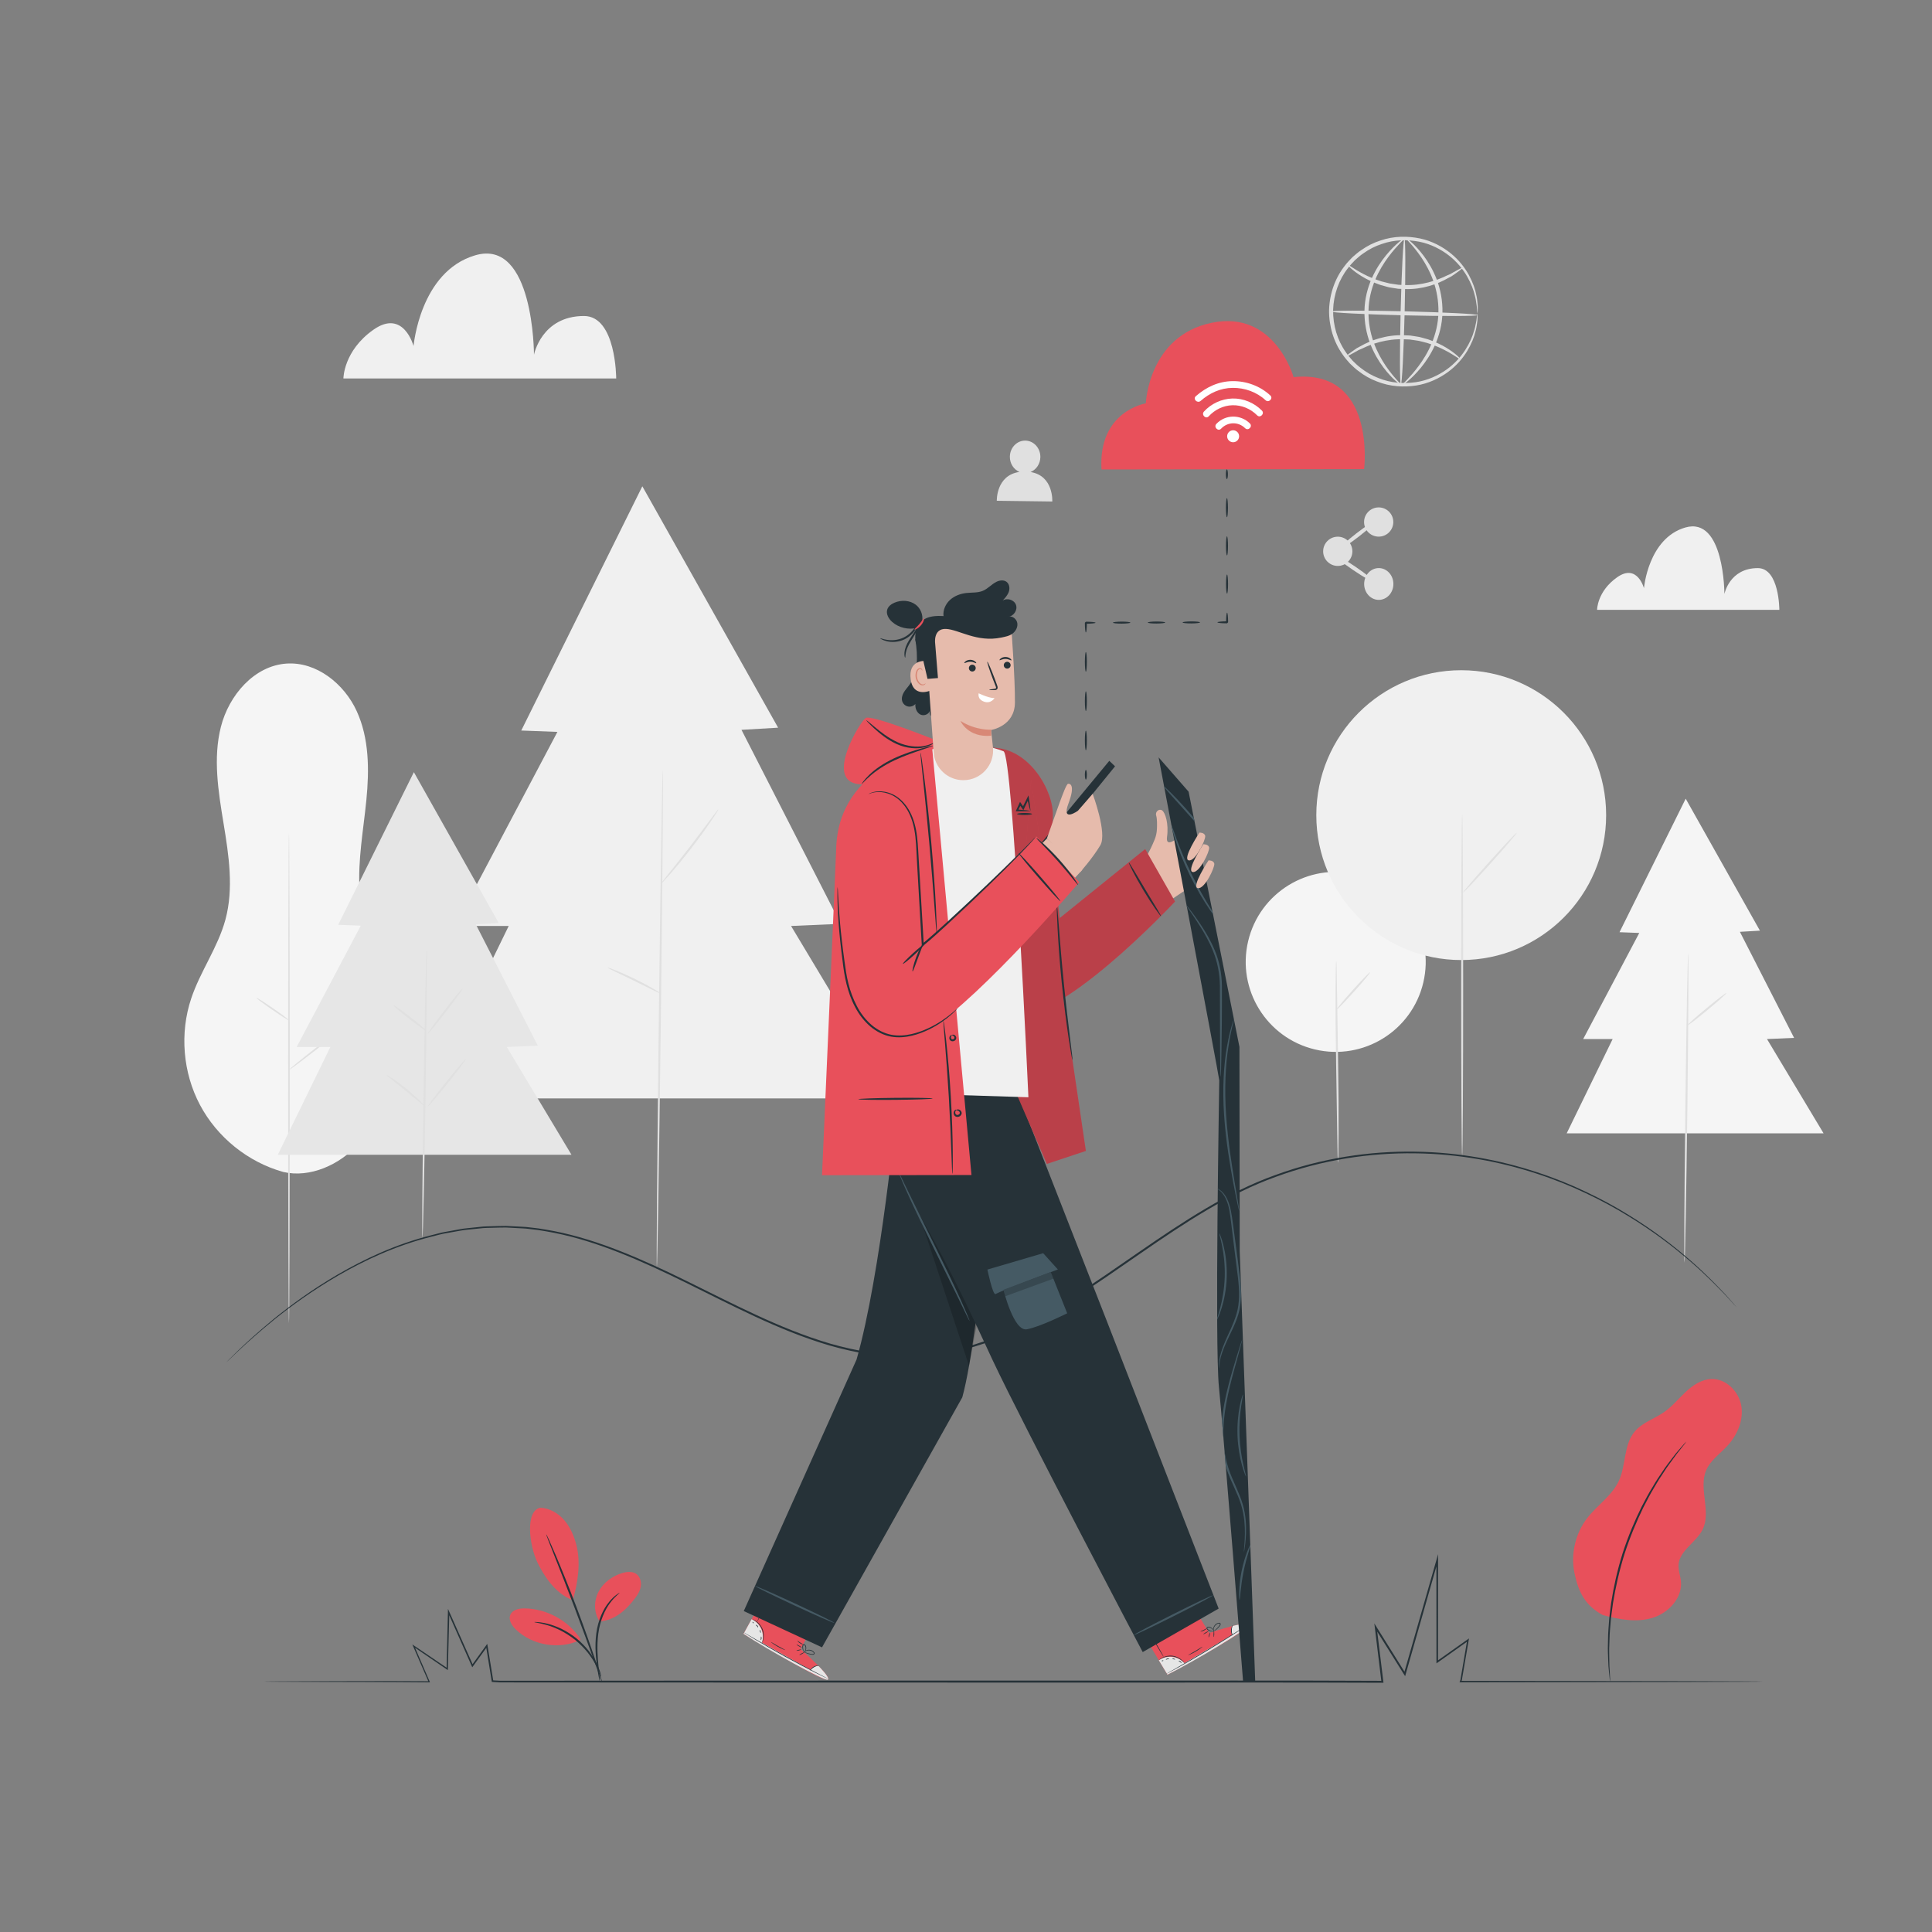 <?xml version="1.0" encoding="utf-8"?>
<!-- Generator: Adobe Illustrator 27.5.0, SVG Export Plug-In . SVG Version: 6.00 Build 0)  -->
<svg version="1.1" xmlns="http://www.w3.org/2000/svg" xmlns:xlink="http://www.w3.org/1999/xlink" x="0px" y="0px"
	 viewBox="0 0 500 500" style="enable-background:new 0 0 500 500;" xml:space="preserve">
<rect x="0" y="0" width="500" height="500" fill="#808080" stroke="none"/>
<g id="Background_Complete">
	<g>
		<path style="fill:#F5F5F5;" d="M73.294,303.301c-9.128-2.552-17.105-8.977-21.542-17.353c-4.438-8.375-5.274-18.584-2.259-27.57
			c2.353-7.012,6.887-13.185,8.831-20.321c2.207-8.1,0.892-16.693-0.47-24.978c-1.362-8.284-2.751-16.851-0.682-24.988
			c2.069-8.137,8.582-15.778,16.958-16.356c7.769-0.536,14.945,5.22,18.187,12.301c3.242,7.081,3.263,15.2,2.506,22.95
			c-0.757,7.751-2.233,15.491-1.769,23.265c0.939,15.736,9.753,30.549,8.717,46.279c-0.54,8.191-3.709,13.434-9.135,19.594
			C87.958,301.436,80.182,304.929,73.294,303.301"/>
		<g>
			<path style="fill:#E0E0E0;" d="M74.781,342.457c-0.118,0-0.213-28.402-0.213-63.429c0-35.039,0.095-63.435,0.213-63.435
				c0.118,0,0.213,28.396,0.213,63.435C74.994,314.056,74.899,342.457,74.781,342.457z"/>
		</g>
		<g>
			<path style="fill:#E0E0E0;" d="M88.875,265.892c0.073,0.093-3.004,2.616-6.87,5.635c-3.868,3.02-7.061,5.392-7.133,5.299
				c-0.072-0.093,3.003-2.615,6.871-5.635C85.609,268.172,88.803,265.799,88.875,265.892z"/>
		</g>
		<g>
			<path style="fill:#E0E0E0;" d="M74.793,264.062c-0.067,0.097-2.007-1.128-4.334-2.736c-2.327-1.609-4.159-2.991-4.092-3.088
				c0.067-0.097,2.007,1.128,4.334,2.737C73.028,262.583,74.86,263.965,74.793,264.062z"/>
		</g>
	</g>
	<g>
		
			<ellipse transform="matrix(0.23 -0.973 0.973 0.23 24.111 528.039)" style="fill:#F5F5F5;" cx="345.659" cy="248.787" rx="23.295" ry="23.295"/>
		<g>
			<path style="fill:#E0E0E0;" d="M346.273,300.963c-0.018,0-0.036-0.183-0.053-0.532c-0.013-0.408-0.03-0.911-0.051-1.525
				c-0.025-1.4-0.058-3.297-0.099-5.607c-0.075-4.803-0.177-11.308-0.289-18.496c-0.123-7.226-0.165-13.77-0.136-18.506
				c0.013-2.368,0.036-4.284,0.067-5.608c0.019-0.613,0.035-1.117,0.047-1.525c0.016-0.349,0.034-0.532,0.052-0.532
				c0.018,0,0.036,0.183,0.053,0.532c0.014,0.408,0.03,0.911,0.051,1.524c0.025,1.4,0.058,3.297,0.099,5.607
				c0.075,4.803,0.177,11.309,0.289,18.499c0.123,7.224,0.165,13.767,0.136,18.503c-0.013,2.368-0.036,4.284-0.067,5.608
				c-0.019,0.613-0.035,1.117-0.047,1.525C346.308,300.78,346.291,300.963,346.273,300.963z"/>
		</g>
		<g>
			<path style="fill:#E0E0E0;" d="M354.583,251.627c0.107,0.096-1.74,2.327-4.124,4.982c-2.385,2.656-4.405,4.73-4.512,4.634
				c-0.107-0.096,1.739-2.326,4.124-4.982C352.456,253.605,354.476,251.531,354.583,251.627z"/>
		</g>
	</g>
	<g>
		<polygon style="fill:#F5F5F5;" points="436.257,206.7 419.128,241.254 424.242,241.449 409.728,268.906 417.351,268.906 
			405.459,293.3 471.934,293.3 457.297,268.906 464.311,268.601 450.284,241.157 455.468,240.852 		"/>
		<g>
			<path style="fill:#E0E0E0;" d="M436.908,246.66c0.144,0.002,0.046,17.941-0.218,40.064c-0.264,22.131-0.595,40.064-0.739,40.062
				c-0.144-0.002-0.046-17.938,0.218-40.068C436.434,264.596,436.764,246.659,436.908,246.66z"/>
		</g>
		<g>
			<path style="fill:#E0E0E0;" d="M446.79,256.993c0.092,0.111-2.088,2.07-4.868,4.375c-2.781,2.306-5.109,4.085-5.201,3.975
				c-0.092-0.111,2.087-2.069,4.868-4.376C444.37,258.662,446.698,256.883,446.79,256.993z"/>
		</g>
	</g>
	<g>
		<g>
			<g>
				<polygon style="fill:#F0F0F0;" points="166.237,125.849 134.902,189.059 144.258,189.415 117.707,239.643 131.653,239.643 
					109.898,284.267 231.501,284.267 204.726,239.643 217.555,239.085 191.896,188.882 201.379,188.324 				"/>
				<g>
					<path style="fill:#E0E0E0;" d="M171.536,199.174c0.144,0.002-0.084,28.867-0.51,64.464
						c-0.425,35.609-0.887,64.465-1.031,64.464c-0.144-0.002,0.084-28.861,0.51-64.47
						C170.93,228.035,171.392,199.172,171.536,199.174z"/>
				</g>
			</g>
			<g>
				<path style="fill:#E0E0E0;" d="M170.905,257.079c-0.036,0.064-0.809-0.295-2.041-0.902c-1.415-0.699-3.029-1.495-4.809-2.375
					c-1.789-0.863-3.41-1.645-4.831-2.331c-1.237-0.598-1.995-0.986-1.967-1.054c0.027-0.065,0.837,0.204,2.116,0.717
					c1.278,0.513,3.021,1.278,4.911,2.2c1.888,0.922,3.564,1.826,4.755,2.518C170.229,256.544,170.939,257.017,170.905,257.079z"/>
			</g>
			<g>
				<path style="fill:#E0E0E0;" d="M185.925,209.444c0.03,0.02-0.136,0.32-0.46,0.844c-0.324,0.525-0.812,1.271-1.431,2.182
					c-1.236,1.824-3.008,4.3-5.061,6.963c-2.055,2.663-4.001,5.005-5.451,6.664c-0.725,0.83-1.322,1.491-1.748,1.938
					c-0.424,0.447-0.672,0.683-0.699,0.66c-0.056-0.049,0.789-1.117,2.164-2.833c1.375-1.717,3.271-4.09,5.321-6.746
					c2.048-2.656,3.862-5.092,5.173-6.858C185.045,210.491,185.863,209.402,185.925,209.444z"/>
			</g>
		</g>
		<g>
			<circle style="fill:#F0F0F0;" cx="378.163" cy="210.956" r="37.504"/>
			<g>
				<path style="fill:#E0E0E0;" d="M378.408,299.138c-0.144,0-0.26-19.797-0.26-44.212c0-24.423,0.117-44.216,0.26-44.216
					c0.144,0,0.26,19.792,0.26,44.216C378.668,279.341,378.552,299.138,378.408,299.138z"/>
			</g>
			<g>
				<path style="fill:#E0E0E0;" d="M392.531,215.528c0.107,0.096-2.919,3.64-6.757,7.914c-3.84,4.276-7.038,7.663-7.145,7.567
					s2.918-3.639,6.758-7.915C389.225,218.82,392.424,215.432,392.531,215.528z"/>
			</g>
		</g>
		<g>
			<g>
				<polygon style="fill:#E6E6E6;" points="107.109,199.833 87.524,239.341 93.372,239.563 76.777,270.956 85.493,270.956 
					71.896,298.848 147.9,298.848 131.165,270.956 139.184,270.608 123.147,239.23 129.074,238.881 				"/>
				<g>
					<path style="fill:#E0E0E0;" d="M110.421,245.663c0.144,0.002,0.015,16.734-0.287,37.366
						c-0.302,20.64-0.664,37.364-0.808,37.362c-0.144-0.002-0.015-16.73,0.287-37.37
						C109.915,262.389,110.277,245.661,110.421,245.663z"/>
				</g>
			</g>
			<g>
				<path style="fill:#E0E0E0;" d="M119.735,255.819c0.114,0.088-1.818,2.785-4.315,6.023c-2.498,3.239-4.614,5.793-4.728,5.705
					c-0.114-0.088,1.818-2.784,4.315-6.023C117.505,258.286,119.622,255.731,119.735,255.819z"/>
			</g>
			<g>
				<path style="fill:#E0E0E0;" d="M110.236,266.707c-0.088,0.113-2.034-1.255-4.344-3.056c-2.311-1.801-4.113-3.353-4.024-3.467
					c0.088-0.113,2.033,1.254,4.344,3.056C108.522,265.042,110.324,266.594,110.236,266.707z"/>
			</g>
			<g>
				<path style="fill:#E0E0E0;" d="M109.716,286.087c-0.103,0.108-2.196-1.731-4.858-3.896c-2.658-2.171-4.882-3.85-4.797-3.972
					c0.078-0.114,2.449,1.383,5.125,3.568C107.867,283.966,109.812,285.987,109.716,286.087z"/>
			</g>
			<g>
				<path style="fill:#E0E0E0;" d="M120.547,274.107c0.112,0.09-2.007,2.914-4.734,6.307c-2.727,3.394-5.028,6.071-5.14,5.981
					c-0.112-0.09,2.007-2.913,4.734-6.307C118.133,276.695,120.434,274.017,120.547,274.107z"/>
			</g>
		</g>
	</g>
	<g>
		<g>
			<path style="fill:#E0E0E0;" d="M266.704,122.16c1.466-0.6,2.517-2.097,2.541-3.872c0.029-2.325-1.714-4.232-3.894-4.261
				c-2.179-0.029-3.97,1.833-3.999,4.157c-0.023,1.791,1.01,3.324,2.481,3.951c-6.081,0.863-5.862,7.466-5.862,7.466l14.361,0.188
				C272.333,129.791,272.717,123.121,266.704,122.16z"/>
		</g>
		<g>
			<path style="fill:#E0E0E0;" d="M349.998,142.674c0.003,2.089-1.688,3.785-3.778,3.788c-2.089,0.003-3.785-1.688-3.788-3.778
				c-0.003-2.089,1.688-3.785,3.778-3.788C348.299,138.894,349.995,140.585,349.998,142.674z"/>
			<circle style="fill:#E0E0E0;" cx="356.804" cy="135.099" r="3.783"/>
			<path style="fill:#E0E0E0;" d="M360.609,151.128c0.003,2.273-1.688,4.118-3.777,4.121c-2.089,0.003-3.785-1.837-3.789-4.111
				c-0.003-2.273,1.688-4.118,3.777-4.121C358.909,147.015,360.606,148.855,360.609,151.128z"/>
			<g>
				<path style="fill:#E0E0E0;" d="M355.709,150.648c-0.162,0.238-2.678-1.191-5.62-3.191c-2.943-2.001-5.196-3.815-5.034-4.053
					c0.162-0.238,2.677,1.191,5.62,3.191C353.617,148.596,355.871,150.411,355.709,150.648z"/>
			</g>
			<g>
				<path style="fill:#E0E0E0;" d="M356.011,134.834c0.176,0.227-1.767,2.028-4.339,4.02c-2.573,1.993-4.801,3.425-4.977,3.197
					c-0.176-0.227,1.766-2.027,4.339-4.02C353.607,136.038,355.835,134.607,356.011,134.834z"/>
			</g>
		</g>
		<g>
			<g>
				<path style="fill:#E0E0E0;" d="M382.366,81.106c-0.036-0.001-0.082-0.418-0.137-1.204c-0.017-0.394-0.053-0.88-0.161-1.446
					c-0.088-0.568-0.169-1.226-0.38-1.943c-0.318-1.454-0.977-3.173-2.018-5c-1.05-1.819-2.57-3.724-4.649-5.355
					c-2.073-1.616-4.695-3.006-7.737-3.608c-3.022-0.582-6.444-0.56-9.724,0.607c-1.65,0.532-3.248,1.357-4.723,2.409
					c-0.762,0.497-1.431,1.128-2.132,1.731c-0.635,0.673-1.303,1.329-1.855,2.096c-2.339,2.964-3.707,6.809-3.842,10.803
					c-0.061,3.998,1.12,7.906,3.312,10.981c0.514,0.793,1.149,1.481,1.751,2.184c0.671,0.637,1.309,1.299,2.046,1.833
					c1.422,1.123,2.979,2.024,4.601,2.636c3.22,1.324,6.638,1.512,9.685,1.078c3.068-0.453,5.754-1.715,7.903-3.229
					c2.156-1.528,3.766-3.358,4.903-5.123c1.128-1.773,1.87-3.459,2.258-4.896c0.246-0.706,0.358-1.359,0.474-1.922
					c0.135-0.561,0.195-1.044,0.231-1.437C382.263,81.52,382.33,81.106,382.366,81.106c0.036,0.001,0.04,0.417,0.014,1.215
					c-0.003,0.4-0.03,0.893-0.135,1.469c-0.085,0.578-0.169,1.25-0.389,1.98c-0.337,1.484-1.039,3.238-2.156,5.097
					c-1.125,1.851-2.751,3.782-4.964,5.41c-2.205,1.612-4.991,2.971-8.197,3.485c-3.183,0.494-6.77,0.33-10.172-1.036
					c-1.712-0.633-3.358-1.57-4.863-2.745c-0.778-0.56-1.456-1.252-2.165-1.922c-0.64-0.737-1.31-1.462-1.857-2.296
					c-2.324-3.236-3.584-7.369-3.517-11.59c0.139-4.218,1.599-8.284,4.076-11.402c0.586-0.806,1.291-1.497,1.966-2.202
					c0.74-0.635,1.451-1.293,2.255-1.814c1.56-1.1,3.25-1.957,4.99-2.506c3.463-1.199,7.054-1.19,10.209-0.542
					c3.177,0.668,5.894,2.16,8.018,3.878c2.131,1.733,3.662,3.741,4.696,5.644c1.025,1.911,1.642,3.698,1.906,5.196
					c0.184,0.74,0.235,1.415,0.292,1.997c0.077,0.58,0.08,1.074,0.064,1.474C382.426,80.692,382.402,81.107,382.366,81.106z"/>
			</g>
			<g>
				<path style="fill:#E0E0E0;" d="M378.576,69.271c0.042,0.058-0.3,0.355-0.96,0.846c-0.362,0.26-0.766,0.55-1.219,0.875
					c-0.242,0.165-0.494,0.353-0.776,0.529c-0.298,0.156-0.609,0.318-0.933,0.487c-2.535,1.465-6.551,2.961-11.137,2.805
					c-0.569-0.025-1.131-0.05-1.686-0.075c-0.547-0.086-1.087-0.17-1.618-0.253c-0.264-0.045-0.529-0.08-0.786-0.132
					c-0.254-0.068-0.506-0.135-0.755-0.201c-0.497-0.138-0.988-0.255-1.456-0.405c-1.859-0.646-3.464-1.4-4.725-2.177
					c-2.539-1.535-3.774-2.931-3.678-3.021c0.102-0.117,1.482,1.051,4.039,2.379c1.271,0.674,2.852,1.331,4.651,1.903
					c0.453,0.132,0.927,0.231,1.405,0.354c0.24,0.06,0.482,0.119,0.726,0.18c0.249,0.038,0.5,0.076,0.753,0.114
					c0.507,0.075,1.023,0.15,1.546,0.228c0.529,0.021,1.064,0.043,1.607,0.065c4.36,0.15,8.222-1.157,10.784-2.422
					c0.328-0.142,0.642-0.279,0.944-0.41c0.287-0.15,0.548-0.311,0.799-0.45c0.48-0.265,0.909-0.501,1.293-0.713
					C378.114,69.397,378.534,69.213,378.576,69.271z"/>
			</g>
			<g>
				<path style="fill:#E0E0E0;" d="M348.27,92.304c-0.042-0.059,0.3-0.355,0.96-0.846c0.362-0.26,0.767-0.55,1.219-0.875
					c0.242-0.165,0.494-0.353,0.776-0.529c0.298-0.156,0.609-0.318,0.933-0.488c2.535-1.465,6.551-2.961,11.137-2.805
					c0.569,0.025,1.131,0.05,1.686,0.075c0.547,0.086,1.087,0.17,1.618,0.253c0.265,0.045,0.528,0.08,0.786,0.132
					c0.254,0.068,0.506,0.135,0.755,0.201c0.497,0.138,0.988,0.255,1.456,0.405c1.859,0.646,3.464,1.4,4.725,2.177
					c2.539,1.535,3.774,2.931,3.678,3.021c-0.102,0.117-1.482-1.052-4.039-2.379c-1.271-0.674-2.852-1.331-4.652-1.903
					c-0.453-0.132-0.927-0.231-1.405-0.354c-0.24-0.06-0.482-0.119-0.726-0.18c-0.249-0.038-0.5-0.076-0.753-0.114
					c-0.507-0.075-1.023-0.15-1.546-0.228c-0.529-0.021-1.064-0.043-1.607-0.065c-4.36-0.15-8.222,1.156-10.784,2.422
					c-0.327,0.142-0.642,0.279-0.944,0.41c-0.287,0.15-0.548,0.311-0.799,0.45c-0.48,0.265-0.909,0.501-1.293,0.713
					C348.732,92.177,348.311,92.362,348.27,92.304z"/>
			</g>
			<g>
				<path style="fill:#E0E0E0;" d="M382.355,81.547c-0.007,0.288-8.493,0.315-18.951,0.061c-10.462-0.254-18.935-0.693-18.928-0.981
					c0.007-0.287,8.491-0.315,18.953-0.061C373.887,80.82,382.362,81.259,382.355,81.547z"/>
			</g>
			<g>
				<path style="fill:#E0E0E0;" d="M362.542,99.569c-0.288-0.007-0.315-8.49-0.061-18.945c0.254-10.459,0.693-18.929,0.981-18.922
					c0.287,0.007,0.315,8.488,0.061,18.947C363.269,91.104,362.83,99.576,362.542,99.569z"/>
			</g>
			<g>
				<path style="fill:#E0E0E0;" d="M362.543,99.54c-0.072,0.11-2.158-1.305-4.567-4.509c-1.191-1.6-2.441-3.659-3.386-6.147
					c-0.94-2.484-1.529-5.408-1.466-8.488c0.055-3.09,0.831-5.981,1.912-8.402c1.081-2.431,2.438-4.416,3.7-5.958
					c2.551-3.083,4.655-4.449,4.725-4.34c0.102,0.118-1.804,1.669-4.145,4.793c-1.158,1.562-2.408,3.528-3.399,5.885
					c-0.991,2.349-1.699,5.105-1.752,8.041c-0.06,2.938,0.471,5.734,1.326,8.138c0.859,2.409,2.001,4.439,3.085,6.051
					C360.769,97.834,362.648,99.426,362.543,99.54z"/>
			</g>
			<g>
				<path style="fill:#E0E0E0;" d="M363.886,61.707c0.072-0.11,2.158,1.305,4.567,4.509c1.191,1.6,2.441,3.659,3.386,6.147
					c0.94,2.484,1.529,5.408,1.466,8.488c-0.055,3.09-0.831,5.981-1.912,8.402c-1.081,2.431-2.438,4.416-3.7,5.958
					c-2.551,3.083-4.655,4.449-4.725,4.34c-0.102-0.118,1.804-1.669,4.145-4.793c1.158-1.562,2.408-3.528,3.399-5.885
					c0.991-2.349,1.699-5.105,1.752-8.041c0.061-2.938-0.471-5.734-1.326-8.138c-0.859-2.409-2.001-4.439-3.085-6.051
					C365.66,63.413,363.781,61.822,363.886,61.707z"/>
			</g>
		</g>
	</g>
	<g>
		<g>
			<path style="fill:#F0F0F0;" d="M413.323,157.825h47.17c0,0,0.006-10.799-5.569-10.799c-7.355,0-8.648,6.695-8.648,6.695
				s0-20.155-10.141-17.198c-9.597,2.798-10.681,15.7-10.681,15.7s-1.727-6.488-6.929-2.832
				C413.323,153.048,413.323,157.825,413.323,157.825z"/>
		</g>
		<g>
			<path style="fill:#F0F0F0;" d="M88.876,97.943h70.596c0,0,0.009-16.162-8.335-16.162c-11.007,0-12.943,10.02-12.943,10.02
				s0-30.164-15.177-25.739c-14.362,4.188-15.985,23.497-15.985,23.497s-2.585-9.71-10.37-4.238
				C88.876,90.794,88.876,97.943,88.876,97.943z"/>
		</g>
	</g>
</g>
<g id="Background_Simple" style="display:none;">
	<path style="display:inline;fill:#F5F5F5;" d="M410.655,274.697c2.562-36.906-47.408-81.733-126.418-87.933
		c-79.01-6.199-67.107-38.981-111.666-57.91c-44.557-18.93-149.624,32.217-68.667,144.63
		C184.861,385.897,402.848,387.166,410.655,274.697z"/>
</g>
<g id="Hill">
	<g>
		<path style="fill:#263238;" d="M449.439,338.311c0,0-0.266-0.269-0.766-0.812c-0.506-0.552-1.244-1.359-2.21-2.415
			c-2.013-2.054-4.938-5.138-9.086-8.699c-4.127-3.575-9.428-7.685-16.061-11.714c-3.299-2.039-6.953-4.014-10.931-5.887
			c-3.968-1.893-8.291-3.63-12.935-5.128c-9.27-3.016-19.888-5.059-31.371-5.179c-11.46-0.144-23.794,1.632-35.905,6.089
			c-12.182,4.361-23.598,11.92-35.137,19.896c-5.787,3.993-11.64,8.123-17.802,11.989c-6.161,3.853-12.645,7.462-19.626,10.173
			c-6.965,2.727-14.301,4.366-21.602,4.54c-7.307,0.251-14.475-1.005-21.248-2.933c-6.773-1.988-13.183-4.653-19.325-7.502
			c-6.144-2.854-12.045-5.871-17.841-8.725c-11.565-5.706-22.888-10.72-34.171-12.951c-1.402-0.297-2.81-0.496-4.198-0.727
			c-0.699-0.083-1.395-0.166-2.087-0.249c-0.692-0.095-1.383-0.16-2.074-0.181c-1.38-0.073-2.748-0.146-4.103-0.218
			c-1.355-0.017-2.699,0.058-4.028,0.082c-0.664,0.028-1.328,0.013-1.983,0.075c-0.655,0.068-1.306,0.136-1.955,0.204
			c-1.293,0.159-2.587,0.214-3.84,0.455c-1.256,0.225-2.498,0.447-3.727,0.666c-1.234,0.191-2.413,0.573-3.601,0.845
			c-9.481,2.359-17.533,6.212-24.241,10.07c-6.714,3.888-12.121,7.851-16.393,11.251c-4.238,3.448-7.392,6.291-9.485,8.264
			c-1.035,0.988-1.827,1.743-2.369,2.26c-0.536,0.507-0.82,0.758-0.82,0.758s0.259-0.276,0.782-0.795
			c0.534-0.526,1.313-1.293,2.334-2.298c2.072-1.999,5.206-4.868,9.43-8.345c4.259-3.428,9.657-7.423,16.375-11.345
			c6.712-3.892,14.777-7.782,24.296-10.175c1.193-0.276,2.376-0.662,3.616-0.857c1.234-0.223,2.482-0.449,3.744-0.678
			c1.26-0.245,2.56-0.303,3.86-0.466c0.652-0.069,1.307-0.139,1.965-0.209c0.659-0.064,1.326-0.051,1.994-0.08
			c1.337-0.027,2.689-0.104,4.052-0.09c1.363,0.07,2.739,0.141,4.128,0.212c0.696,0.02,1.391,0.084,2.087,0.179
			c0.697,0.082,1.397,0.164,2.101,0.247c1.397,0.23,2.814,0.428,4.224,0.724c11.35,2.226,22.718,7.245,34.298,12.944
			c5.804,2.85,11.705,5.86,17.839,8.704c6.132,2.839,12.521,5.49,19.258,7.463c6.736,1.914,13.849,3.156,21.091,2.905
			c7.236-0.174,14.508-1.799,21.428-4.508c6.936-2.693,13.393-6.285,19.539-10.126c6.147-3.854,11.996-7.979,17.787-11.97
			c11.547-7.972,23.007-15.552,35.262-19.926c12.177-4.466,24.569-6.233,36.076-6.07c11.53,0.14,22.185,2.213,31.48,5.261
			c4.656,1.514,8.988,3.268,12.962,5.178c3.984,1.889,7.642,3.882,10.942,5.938c6.635,4.062,11.929,8.205,16.042,11.809
			c4.134,3.591,7.039,6.702,9.029,8.781c0.95,1.072,1.676,1.891,2.173,2.452C449.2,338.019,449.439,338.311,449.439,338.311z"/>
	</g>
</g>
<g id="Floor">
	<g>
		<path style="fill:#263238;" d="M456.122,435.192c0,0-0.462,0.018-1.364,0.027c-0.912,0.006-2.253,0.015-4.011,0.026
			c-3.538,0.011-8.746,0.028-15.469,0.049c-13.468,0.02-32.998,0.048-57.289,0.083l-0.268,0l0.095-0.251
			c0.045-0.119,0.098-0.258,0.151-0.397l-0.009,0.035c0.542-3.186,1.142-6.717,1.757-10.339l0.305,0.192
			c-2.444,1.735-5.167,3.667-7.947,5.64l-0.321,0.228l0-0.394c-0.006-8.331-0.012-17.12-0.018-26.288l0.435,0.061
			c-2.659,9.338-5.466,19.195-8.378,29.419l-0.146,0.514l-0.284-0.453c-2.34-3.738-4.908-7.842-7.515-12.007l0.448-0.159
			c0.536,4.382,1.123,9.181,1.717,14.041l0.034,0.28l-0.285-0.001c-24.119-0.106-50.33-0.02-77.503-0.045
			c-28.688-0.005-56.296-0.009-82.029-0.013c-12.866-0.005-25.262-0.011-37.091-0.016c-5.914-0.003-11.686-0.007-17.303-0.01
			c-2.809-0.002-5.579-0.004-8.309-0.005c-1.365-0.001-2.72-0.002-4.064-0.003c-0.672-0.001-1.342-0.002-2.009-0.003
			c-0.668-0.036-1.333-0.073-1.996-0.109l-0.17-0.009l-0.027-0.167c-0.518-3.195-1.004-6.195-1.48-9.138l0.366,0.087
			c-1.314,1.817-2.525,3.491-3.718,5.142l-0.203,0.28l-0.138-0.312c-2.159-4.878-4.194-9.477-6.149-13.893l0.353-0.071
			c-0.135,5.244-0.26,10.086-0.379,14.696l-0.008,0.31l-0.256-0.174c-3.176-2.162-5.977-4.07-8.665-5.9l0.231-0.191
			c1.488,3.448,2.767,6.412,3.987,9.237l0.087,0.201l-0.225-0.002c-13.539-0.129-24.214-0.073-31.492-0.121
			c-3.634-0.016-6.424-0.029-8.317-0.037c-0.935-0.009-1.647-0.015-2.134-0.019c-0.479-0.007-0.722-0.02-0.722-0.02
			s0.243-0.013,0.722-0.019c0.488-0.004,1.199-0.011,2.135-0.019c1.893-0.008,4.683-0.021,8.318-0.037
			c7.282,0.001,17.949-0.101,31.506-0.012l-0.138,0.198c-1.227-2.822-2.514-5.782-4.012-9.226l-0.214-0.492l0.445,0.301
			c2.692,1.823,5.498,3.724,8.679,5.878l-0.263,0.135c0.109-4.61,0.223-9.453,0.347-14.697l0.019-0.821l0.334,0.75
			c1.961,4.41,4.004,9.003,6.171,13.875l-0.341-0.032c1.191-1.653,2.399-3.329,3.71-5.148l0.287-0.398l0.079,0.485
			c0.481,2.942,0.972,5.941,1.494,9.135l-0.197-0.177c0.659,0.035,1.321,0.07,1.985,0.105c0.667,0,1.337,0,2.009,0
			c1.345-0.001,2.699-0.002,4.064-0.003c2.73-0.002,5.5-0.004,8.309-0.005c5.617-0.003,11.389-0.006,17.303-0.01
			c11.828-0.005,24.225-0.01,37.09-0.016c25.732-0.004,53.338-0.009,82.026-0.013c27.174,0.025,53.378-0.053,77.504,0.069
			l-0.251,0.279c-0.591-4.861-1.175-9.659-1.708-14.042l-0.132-1.089l0.581,0.93c2.603,4.167,5.168,8.273,7.505,12.013l-0.43,0.061
			c2.922-10.221,5.74-20.075,8.409-29.41l0.436-1.525l-0.001,1.586c-0.006,9.168-0.012,17.957-0.018,26.288l-0.321-0.166
			c2.783-1.968,5.509-3.896,7.956-5.627l0.385-0.272l-0.08,0.464c-0.622,3.621-1.229,7.15-1.777,10.336l-0.003,0.018l-0.007,0.017
			c-0.053,0.139-0.106,0.278-0.152,0.397l-0.173-0.25c24.291,0.035,43.821,0.063,57.289,0.083
			c6.723,0.021,11.931,0.038,15.469,0.049c1.758,0.011,3.099,0.02,4.011,0.026C455.66,435.174,456.122,435.192,456.122,435.192z"/>
	</g>
</g>
<g id="Clouds">
</g>
<g id="Plants">
	<g>
		<path style="fill:#E8505B;" d="M414.8,417.971c-4.461-2.405-6.26-5.795-7.309-10.753c-1.048-4.958,0.189-10.352,3.294-14.357
			c2.589-3.339,6.4-5.776,8.172-9.611c1.888-4.087,1.207-9.283,4.086-12.745c1.978-2.379,5.162-3.322,7.692-5.102
			c2.065-1.452,3.673-3.45,5.517-5.174c1.844-1.724,4.093-3.239,6.616-3.34c3.805-0.152,7.168,3.213,7.784,6.971
			c0.616,3.758-1.076,7.616-3.677,10.397c-1.887,2.017-4.305,3.674-5.401,6.209c-2.059,4.762,1.347,10.654-0.914,15.323
			c-1.651,3.409-6.051,5.458-6.258,9.241c-0.076,1.391,0.471,2.737,0.62,4.123c0.467,4.332-3.176,8.286-7.348,9.546
			C423.503,419.959,419.001,419.126,414.8,417.971"/>
		<g>
			<path style="fill:#263238;" d="M436.451,373.044c0.013,0.012-0.123,0.204-0.396,0.559c-0.31,0.393-0.711,0.902-1.21,1.534
				c-0.538,0.655-1.183,1.467-1.874,2.454c-0.699,0.98-1.545,2.06-2.347,3.346c-0.416,0.635-0.85,1.298-1.302,1.988
				c-0.449,0.693-0.86,1.45-1.317,2.214c-0.935,1.516-1.783,3.22-2.711,4.993c-1.754,3.596-3.464,7.658-4.882,12.055
				c-1.378,4.411-2.324,8.717-2.965,12.667c-0.265,1.983-0.555,3.865-0.665,5.643c-0.067,0.887-0.168,1.742-0.201,2.568
				c-0.029,0.825-0.057,1.617-0.083,2.375c-0.087,1.514-0.018,2.883-0.013,4.087c-0.005,1.205,0.054,2.24,0.115,3.085
				c0.043,0.804,0.077,1.452,0.104,1.951c0.018,0.447,0.019,0.683,0.001,0.685c-0.018,0.002-0.054-0.23-0.105-0.674
				c-0.051-0.498-0.118-1.144-0.201-1.947c-0.093-0.846-0.181-1.882-0.204-3.091c-0.033-1.207-0.128-2.583-0.064-4.104
				c0.016-0.762,0.032-1.559,0.05-2.388c0.022-0.83,0.114-1.69,0.172-2.583c0.092-1.789,0.367-3.683,0.621-5.68
				c0.619-3.977,1.556-8.314,2.943-12.752c1.427-4.424,3.161-8.507,4.949-12.112c0.944-1.777,1.812-3.483,2.768-4.998
				c0.467-0.763,0.889-1.518,1.349-2.209c0.464-0.687,0.91-1.348,1.336-1.979c0.825-1.279,1.696-2.348,2.419-3.315
				c0.715-0.974,1.386-1.77,1.949-2.407c0.531-0.608,0.958-1.097,1.287-1.474C436.275,373.202,436.438,373.032,436.451,373.044z"/>
		</g>
	</g>
	<g>
		<path style="fill:#E8505B;" d="M139.843,390.197c2.4,0.105,4.642,1.428,6.21,3.248c1.568,1.82,2.519,4.1,3.12,6.426
			c1.163,4.5,0.379,9.792-0.94,14.249c-4.846-1.779-7.798-6.988-9.13-9.725C136.998,400.069,135.82,390.973,139.843,390.197"/>
		<path style="fill:#E8505B;" d="M155.181,419.621c-1.515-2.215-1.524-5.277-0.292-7.661c1.233-2.384,3.577-4.09,6.149-4.856
			c1.189-0.354,2.567-0.495,3.593,0.203c0.959,0.652,1.365,1.92,1.231,3.072c-0.134,1.152-0.728,2.203-1.425,3.13
			C162.046,416.689,159.148,419.327,155.181,419.621"/>
		<g>
			<path style="fill:#263238;" d="M155.222,435.058c-0.035,0.005-0.12-0.332-0.239-0.947c-0.12-0.615-0.276-1.508-0.435-2.618
				c-0.305-2.212-0.67-5.337-0.227-8.773c0.446-3.441,1.839-6.375,3.29-8.118c0.717-0.88,1.403-1.499,1.913-1.871
				c0.509-0.375,0.818-0.538,0.835-0.514c0.067,0.082-1.133,0.833-2.457,2.61c-1.336,1.751-2.629,4.609-3.065,7.961
				c-0.433,3.354-0.134,6.445,0.077,8.66C155.143,433.669,155.299,435.047,155.222,435.058z"/>
		</g>
		<g>
			<path style="fill:#263238;" d="M141.352,397.045c0.033-0.014,0.287,0.5,0.717,1.442c0.432,0.942,1.033,2.314,1.758,4.018
				c1.451,3.407,3.378,8.147,5.376,13.433c1.998,5.288,3.688,10.118,4.854,13.633c0.583,1.757,1.04,3.184,1.339,4.176
				c0.3,0.991,0.45,1.544,0.416,1.556c-0.034,0.011-0.249-0.52-0.608-1.491c-0.384-1.059-0.888-2.446-1.495-4.12
				c-1.254-3.482-2.997-8.287-4.993-13.569c-1.997-5.28-3.867-10.036-5.23-13.477c-0.652-1.657-1.192-3.031-1.604-4.079
				C141.51,397.6,141.319,397.059,141.352,397.045z"/>
		</g>
		<path style="fill:#E8505B;" d="M150.135,424.039c-3.148-4.701-8.686-7.707-14.343-7.785c-1.441-0.02-3.152,0.323-3.716,1.648
			c-0.565,1.328,0.382,2.805,1.421,3.806c4.325,4.165,11.293,5.297,16.713,2.714"/>
		<g>
			<path style="fill:#263238;" d="M138.27,419.788c0.003-0.036,0.334-0.029,0.936,0.014c0.301,0.016,0.669,0.05,1.089,0.134
				c0.421,0.078,0.908,0.14,1.425,0.296c1.051,0.25,2.268,0.689,3.563,1.298c1.281,0.636,2.631,1.459,3.921,2.494
				c1.277,1.052,2.359,2.205,3.244,3.329c0.861,1.143,1.54,2.244,1.999,3.222c0.258,0.475,0.418,0.939,0.581,1.335
				c0.168,0.394,0.277,0.747,0.354,1.038c0.165,0.58,0.239,0.903,0.205,0.913c-0.097,0.032-0.465-1.249-1.467-3.117
				c-0.492-0.938-1.188-1.994-2.049-3.094c-0.885-1.081-1.949-2.196-3.195-3.222c-1.259-1.009-2.567-1.823-3.806-2.468
				c-1.253-0.618-2.428-1.083-3.448-1.373C139.588,419.987,138.259,419.889,138.27,419.788z"/>
		</g>
	</g>
</g>
<g id="Wifi_cloud">
	<g>
		<path style="fill:#E8505B;" d="M285.066,121.499l67.97-0.094c0,0,3.202-26.023-18.261-23.805c0,0-4.84-17.454-21.208-14.062
			c-16.369,3.392-17.033,20.853-17.033,20.853S284.169,106.356,285.066,121.499z"/>
		<g>
			<path style="fill:#FFFFFF;" d="M320.683,112.904c0.001,0.856-0.692,1.551-1.548,1.552c-0.856,0.001-1.551-0.692-1.552-1.548
				c-0.001-0.856,0.692-1.551,1.548-1.552S320.681,112.048,320.683,112.904z"/>
			<g>
				<path style="fill:#FFFFFF;" d="M316.023,110.94c1.691-1.797,4.457-1.868,6.213-0.119c0.796,0.793,2.027-0.441,1.231-1.234
					c-2.409-2.399-6.341-2.361-8.678,0.123C314.021,110.525,315.253,111.759,316.023,110.94L316.023,110.94z"/>
			</g>
			<g>
				<path style="fill:#FFFFFF;" d="M310.716,103.757c2.344-2.051,5.15-3.351,8.3-3.378c3.122-0.026,6.208,1.063,8.508,3.197
					c0.822,0.762,2.056-0.469,1.231-1.234c-2.634-2.444-6.156-3.737-9.741-3.706c-3.625,0.031-6.838,1.532-9.532,3.89
					C308.636,103.267,309.875,104.494,310.716,103.757L310.716,103.757z"/>
			</g>
			<g>
				<path style="fill:#FFFFFF;" d="M312.817,107.743c1.57-1.717,3.777-2.8,6.117-2.868c2.404-0.069,4.73,0.907,6.412,2.614
					c0.789,0.8,2.019-0.434,1.231-1.234c-1.99-2.02-4.799-3.205-7.645-3.122c-2.783,0.08-5.473,1.328-7.349,3.38
					C310.827,107.339,312.059,108.573,312.817,107.743L312.817,107.743z"/>
			</g>
		</g>
		<g>
			<g>
				<path style="fill:#263238;" d="M317.52,123.983c-0.144,0-0.261-0.559-0.262-1.249c-0.001-0.69,0.115-1.249,0.259-1.249
					c0.144,0,0.261,0.559,0.262,1.249C317.78,123.423,317.664,123.983,317.52,123.983z"/>
			</g>
			<g>
				<path style="fill:#263238;" d="M317.534,133.86c-0.144,0-0.262-1.106-0.264-2.47c-0.002-1.364,0.113-2.47,0.257-2.471
					c0.144,0,0.262,1.105,0.264,2.47C317.793,132.753,317.678,133.859,317.534,133.86z"/>
			</g>
			<g>
				<path style="fill:#263238;" d="M317.548,143.743c-0.144,0-0.262-1.106-0.264-2.471c-0.002-1.365,0.113-2.472,0.257-2.472
					s0.262,1.106,0.264,2.471C317.806,142.636,317.691,143.743,317.548,143.743z"/>
			</g>
			<g>
				<path style="fill:#263238;" d="M317.561,153.626c-0.144,0-0.262-1.106-0.264-2.471c-0.002-1.365,0.113-2.472,0.257-2.472
					c0.144,0,0.262,1.106,0.264,2.471C317.82,152.519,317.705,153.626,317.561,153.626z"/>
			</g>
			<g>
				<path style="fill:#263238;" d="M315.072,161.062c0-0.144,1.118-0.264,2.498-0.268h0.001c-0.519,0.521-0.144,0.144-0.259,0.26
					v-0.002v-0.004v-0.008v-0.016v-0.032l0-0.064l0.001-0.127l0.004-0.248c0.005-0.148,0.009-0.302,0.014-0.469
					c0.013-0.299,0.031-0.568,0.055-0.794c0.047-0.452,0.111-0.732,0.183-0.732c0.072,0,0.137,0.279,0.185,0.732
					c0.024,0.226,0.043,0.495,0.057,0.794c0.006,0.167,0.011,0.321,0.016,0.469l0.004,0.248l0.001,0.127l0,0.064l0,0.032v0.016
					l0,0.008v0.004v0.002c-0.116,0.117,0.259-0.26-0.26,0.262h-0.001C316.191,161.319,315.072,161.206,315.072,161.062z"/>
			</g>
			<g>
				<path style="fill:#263238;" d="M306.058,161.089c0-0.144,1.008-0.263,2.253-0.267c1.245-0.004,2.254,0.11,2.254,0.254
					c0,0.144-1.008,0.263-2.253,0.267C307.068,161.346,306.058,161.233,306.058,161.089z"/>
			</g>
			<g>
				<path style="fill:#263238;" d="M297.044,161.116c0-0.144,1.008-0.263,2.253-0.267c1.245-0.004,2.254,0.11,2.254,0.254
					c0.001,0.144-1.008,0.263-2.253,0.267C298.054,161.374,297.045,161.26,297.044,161.116z"/>
			</g>
			<g>
				<path style="fill:#263238;" d="M288.031,161.143c0-0.144,1.008-0.263,2.253-0.267c1.245-0.004,2.254,0.11,2.254,0.254
					c0,0.144-1.008,0.263-2.253,0.267C289.04,161.401,288.031,161.287,288.031,161.143z"/>
			</g>
			<g>
				<path style="fill:#263238;" d="M281.024,163.665c-0.144,0-0.26-1.119-0.26-2.5c0.519-0.521,0.145-0.144,0.26-0.26h0.001h0.002
					h0.004h0.008h0.016l0.032,0l0.064,0l0.127,0.001l0.248,0.003c0.149,0.004,0.302,0.009,0.469,0.014
					c0.299,0.012,0.569,0.03,0.795,0.053c0.453,0.046,0.733,0.11,0.733,0.182c0,0.072-0.279,0.138-0.732,0.186
					c-0.226,0.024-0.495,0.044-0.794,0.058c-0.167,0.006-0.321,0.011-0.469,0.017l-0.248,0.005l-0.127,0.001l-0.064,0l-0.032,0
					l-0.016,0h-0.008h-0.004h-0.002h-0.001c0.116-0.116-0.26,0.26,0.259-0.26C281.284,162.545,281.168,163.665,281.024,163.665z"/>
			</g>
			<g>
				<path style="fill:#263238;" d="M281.024,173.833c-0.144,0-0.26-1.138-0.26-2.542c0-1.404,0.117-2.542,0.26-2.542
					c0.144,0,0.26,1.138,0.26,2.542C281.284,172.695,281.168,173.833,281.024,173.833z"/>
			</g>
			<g>
				<path style="fill:#263238;" d="M281.024,184.002c-0.144,0-0.26-1.138-0.26-2.542c0-1.404,0.117-2.542,0.26-2.542
					c0.144,0,0.26,1.138,0.26,2.542C281.284,182.863,281.168,184.002,281.024,184.002z"/>
			</g>
			<g>
				<path style="fill:#263238;" d="M281.024,194.17c-0.144,0-0.26-1.138-0.26-2.542c0-1.404,0.117-2.542,0.26-2.542
					c0.144,0,0.26,1.138,0.26,2.542C281.284,193.032,281.168,194.17,281.024,194.17z"/>
			</g>
			<g>
				<path style="fill:#263238;" d="M281.024,201.755c-0.144,0-0.26-0.56-0.26-1.25c0-0.691,0.117-1.25,0.26-1.25
					c0.144,0,0.26,0.559,0.26,1.25C281.284,201.195,281.168,201.755,281.024,201.755z"/>
			</g>
		</g>
	</g>
</g>
<g id="Character">
	<g>
		<g>
			<g>
				<g>
					<g>
						<g>
							<g>
								<g>
									<path style="fill:#E8505B;" d="M207.195,426.773l3.743-6.929l-12.934-7.094l-5.583,10.079l0.774,0.491
										c3.46,2.156,17.747,10.717,20.529,11.302C216.827,435.275,207.195,426.773,207.195,426.773z"/>
								</g>
							</g>
							<g>
								<g>
									<path style="fill:#E6E6E6;" d="M197.166,425.299c0.408-1.182,0.358-2.515-0.138-3.663
										c-0.496-1.148-1.367-2.087-2.508-2.598l-1.985,3.613L197.166,425.299z"/>
								</g>
							</g>
						</g>
						<g>
							<g>
								<path style="fill:#E6E6E6;" d="M211.797,431.118c0,0,3.242,3.224,2.414,3.594c-0.828,0.371-15.591-7.738-21.79-11.884
									l0.179-0.278l17.139,9.605C209.739,432.156,211.026,430.737,211.797,431.118z"/>
							</g>
						</g>
						<g>
							<g>
								<g>
									<path style="fill:#263238;" d="M192.402,422.432c-0.003,0.005,0.069,0.056,0.209,0.146
										c0.185,0.117,0.388,0.245,0.617,0.389c0.624,0.378,1.39,0.843,2.294,1.392c1.946,1.162,4.655,2.731,7.684,4.398
										c3.03,1.667,5.806,3.116,7.829,4.138c0.948,0.47,1.751,0.869,2.404,1.193c0.245,0.116,0.461,0.219,0.659,0.313
										c0.152,0.07,0.232,0.104,0.235,0.098c0.003-0.005-0.073-0.05-0.219-0.13c-0.193-0.103-0.405-0.216-0.644-0.343
										c-0.646-0.338-1.44-0.753-2.377-1.243c-2.007-1.05-4.772-2.516-7.801-4.182c-3.027-1.667-5.745-3.217-7.706-4.35
										c-0.916-0.529-1.691-0.978-2.323-1.343c-0.235-0.134-0.444-0.252-0.635-0.36
										C192.483,422.466,192.405,422.426,192.402,422.432z"/>
								</g>
							</g>
						</g>
						<g>
							<g>
								<g>
									<path style="fill:#263238;" d="M209.625,432.355c0.044,0.032,0.39-0.509,1.055-0.881c0.659-0.384,1.3-0.405,1.295-0.46
										c0.012-0.044-0.676-0.105-1.384,0.304C209.879,431.72,209.581,432.343,209.625,432.355z"/>
								</g>
							</g>
						</g>
						<g>
							<g>
								<g>
									<path style="fill:#263238;" d="M206.873,428.324c0.024,0.043,0.328-0.079,0.68-0.272c0.352-0.194,0.618-0.385,0.594-0.429
										c-0.024-0.043-0.328,0.079-0.68,0.272C207.115,428.089,206.85,428.28,206.873,428.324z"/>
								</g>
							</g>
						</g>
						<g>
							<g>
								<g>
									<path style="fill:#263238;" d="M206.13,427.195c0.011,0.048,0.29,0.024,0.623-0.054c0.333-0.078,0.593-0.18,0.582-0.228
										c-0.011-0.048-0.29-0.024-0.623,0.054C206.38,427.045,206.119,427.147,206.13,427.195z"/>
								</g>
							</g>
						</g>
						<g>
							<g>
								<g>
									<path style="fill:#263238;" d="M206.139,425.611c-0.024,0.043,0.257,0.247,0.627,0.457
										c0.371,0.209,0.691,0.344,0.715,0.301c0.024-0.043-0.257-0.247-0.627-0.456
										C206.483,425.703,206.163,425.568,206.139,425.611z"/>
								</g>
							</g>
						</g>
						<g>
							<g>
								<g>
									<path style="fill:#263238;" d="M206.384,424.626c-0.036,0.031,0.212,0.36,0.633,0.632c0.42,0.275,0.821,0.368,0.834,0.323
										c0.017-0.049-0.339-0.211-0.737-0.473C206.714,424.85,206.422,424.59,206.384,424.626z"/>
								</g>
							</g>
						</g>
						<g>
							<g>
								<g>
									<path style="fill:#263238;" d="M207.931,427.437c-0.011,0.017,0.287,0.231,0.834,0.451c0.273,0.11,0.609,0.215,0.992,0.291
										c0.194,0.031,0.387,0.081,0.621,0.069c0.112-0.01,0.246-0.037,0.347-0.145c0.103-0.106,0.113-0.282,0.057-0.401
										c-0.568-0.848-1.609-0.838-2.129-0.589c-0.277,0.12-0.464,0.284-0.576,0.406c-0.111,0.124-0.153,0.206-0.145,0.213
										c0.023,0.027,0.236-0.296,0.768-0.501c0.262-0.1,0.602-0.15,0.963-0.071c0.341,0.074,0.772,0.28,0.953,0.611
										c0.078,0.17-0.058,0.297-0.253,0.304c-0.185,0.013-0.392-0.03-0.577-0.057c-0.374-0.065-0.705-0.155-0.978-0.247
										C208.263,427.584,207.945,427.411,207.931,427.437z"/>
								</g>
							</g>
						</g>
						<g>
							<g>
								<g>
									<path style="fill:#263238;" d="M208.124,427.596c0.007,0.016,0.246-0.129,0.413-0.524c0.081-0.194,0.133-0.449,0.107-0.732
										c-0.046-0.265-0.094-0.623-0.459-0.803c-0.206-0.081-0.421,0.086-0.467,0.243c-0.065,0.154-0.068,0.315-0.063,0.449
										c0.01,0.275,0.057,0.52,0.116,0.718c0.121,0.398,0.273,0.608,0.291,0.598c0.026-0.012-0.084-0.24-0.168-0.629
										c-0.042-0.194-0.074-0.429-0.074-0.69c-0.018-0.238,0.077-0.596,0.307-0.52c0.219,0.094,0.318,0.418,0.354,0.653
										c0.032,0.251-0.002,0.485-0.062,0.669C208.296,427.402,208.1,427.575,208.124,427.596z"/>
								</g>
							</g>
						</g>
						<g>
							<g>
								<g>
									<path style="fill:#263238;" d="M194.609,419.039c-0.013,0.031,0.39,0.168,0.936,0.558c0.544,0.382,1.218,1.062,1.612,2.004
										c0.393,0.943,0.402,1.901,0.292,2.556c-0.107,0.663-0.293,1.046-0.261,1.058c0.01,0.005,0.066-0.086,0.144-0.261
										c0.079-0.175,0.171-0.438,0.242-0.775c0.146-0.667,0.159-1.664-0.251-2.647c-0.411-0.982-1.129-1.674-1.706-2.039
										c-0.289-0.186-0.542-0.306-0.721-0.372C194.716,419.053,194.612,419.029,194.609,419.039z"/>
								</g>
							</g>
						</g>
						<g>
							<g>
								<g>
									<path style="fill:#263238;" d="M198.904,414.394c-0.043-0.024-0.746,1.137-1.571,2.594
										c-0.825,1.457-1.458,2.658-1.415,2.682c0.043,0.024,0.746-1.137,1.571-2.594
										C198.313,415.62,198.947,414.419,198.904,414.394z"/>
								</g>
							</g>
						</g>
						<g>
							<g>
								<g>
									<path style="fill:#263238;" d="M199.486,424.932c-0.028,0.037,0.739,0.638,1.785,1.224c1.045,0.589,1.957,0.93,1.974,0.887
										c0.021-0.048-0.852-0.46-1.887-1.043C200.322,425.421,199.516,424.89,199.486,424.932z"/>
								</g>
							</g>
						</g>
						<g>
							<g>
								<g>
									<path style="fill:#263238;" d="M196.954,423.537c-0.049,0.014-0.029,0.217-0.049,0.458
										c-0.017,0.242-0.067,0.439-0.021,0.46c0.042,0.023,0.179-0.168,0.2-0.446C197.105,423.73,196.999,423.521,196.954,423.537z
										"/>
								</g>
							</g>
						</g>
						<g>
							<g>
								<g>
									<path style="fill:#263238;" d="M196.651,421.824c-0.048,0.013-0.038,0.194,0.021,0.403
										c0.059,0.209,0.146,0.368,0.193,0.354c0.047-0.013,0.038-0.194-0.021-0.403
										C196.786,421.969,196.699,421.81,196.651,421.824z"/>
								</g>
							</g>
						</g>
						<g>
							<g>
								<g>
									<path style="fill:#263238;" d="M195.583,420.53c-0.015,0.049,0.158,0.142,0.311,0.313c0.157,0.168,0.235,0.348,0.285,0.337
										c0.048-0.005,0.04-0.249-0.153-0.457C195.834,420.512,195.592,420.483,195.583,420.53z"/>
								</g>
							</g>
						</g>
						<g>
							<g>
								<g>
									<path style="fill:#263238;" d="M194.751,419.74c-0.038,0.032,0,0.139,0.084,0.239c0.084,0.101,0.184,0.156,0.221,0.125
										c0.038-0.032,0-0.139-0.085-0.239C194.888,419.763,194.789,419.708,194.751,419.74z"/>
								</g>
							</g>
						</g>
					</g>
				</g>
				<path style="fill:#263238;" d="M192.487,416.941l20.251,9.395l36.302-64.704c4.733-17.068,9.292-77.158,9.292-77.158
					l-26.256,2.005c0,0-4.045,43.138-10.398,65.368L192.487,416.941z"/>
				<g>
					<path style="fill:#455A64;" d="M215.931,420.003c-0.031,0.065-1.209-0.411-3.087-1.232s-4.456-1.988-7.29-3.306
						c-2.835-1.318-5.389-2.538-7.227-3.445c-1.838-0.907-2.96-1.5-2.931-1.566c0.029-0.065,1.205,0.41,3.083,1.231
						c1.878,0.821,4.458,1.989,7.294,3.308c2.836,1.319,5.391,2.539,7.229,3.446C214.842,419.345,215.963,419.938,215.931,420.003z"
						/>
				</g>
				<polygon style="opacity:0.2;" points="234.525,304.147 250.787,353.482 252.854,342.536 				"/>
			</g>
			<g>
				<g>
					<g>
						<g>
							<g>
								<g>
									<path style="fill:#E8505B;" d="M312.956,422.604l-4.116-6.714l-12.626,7.629l5.918,9.886l0.813-0.423
										c3.601-1.912,18.174-9.975,20.077-12.088C325.143,418.537,312.956,422.604,312.956,422.604z"/>
								</g>
							</g>
							<g>
								<g>
									<path style="fill:#E6E6E6;" d="M306.649,430.54c-0.817-0.946-1.996-1.572-3.238-1.719
										c-1.242-0.147-2.491,0.136-3.506,0.866l2.13,3.53L306.649,430.54z"/>
								</g>
							</g>
						</g>
						<g>
							<g>
								<path style="fill:#E6E6E6;" d="M319.023,420.804c0,0,4.415-1.187,4.32-0.285c-0.095,0.902-14.516,9.604-21.212,12.886
									l-0.15-0.294l16.907-10.007C318.888,423.104,318.307,421.278,319.023,420.804z"/>
							</g>
						</g>
						<g>
							<g>
								<g>
									<path style="fill:#263238;" d="M301.778,433.223c0.003,0.005,0.083-0.032,0.231-0.107c0.194-0.102,0.407-0.213,0.646-0.339
										c0.64-0.35,1.427-0.779,2.355-1.286c1.981-1.1,4.698-2.657,7.66-4.44c2.962-1.785,5.609-3.459,7.507-4.696
										c0.882-0.584,1.63-1.078,2.238-1.481c0.223-0.153,0.421-0.289,0.602-0.413c0.136-0.096,0.206-0.149,0.203-0.154
										c-0.003-0.005-0.08,0.038-0.223,0.124c-0.186,0.116-0.39,0.242-0.62,0.385c-0.616,0.389-1.374,0.868-2.268,1.432
										c-1.915,1.209-4.57,2.865-7.531,4.65c-2.96,1.783-5.665,3.355-7.63,4.484c-0.917,0.526-1.694,0.973-2.327,1.335
										c-0.234,0.137-0.441,0.258-0.63,0.368C301.849,433.17,301.775,433.217,301.778,433.223z"/>
								</g>
							</g>
						</g>
						<g>
							<g>
								<g>
									<path style="fill:#263238;" d="M319.003,423.302c0.05-0.022-0.245-0.592-0.232-1.354c-0.001-0.763,0.302-1.328,0.252-1.351
										c-0.032-0.033-0.43,0.532-0.431,1.35C318.581,422.764,318.971,423.334,319.003,423.302z"/>
								</g>
							</g>
						</g>
						<g>
							<g>
								<g>
									<path style="fill:#263238;" d="M314.136,423.66c0.049,0.001,0.097-0.323,0.106-0.725c0.009-0.401-0.024-0.728-0.073-0.729
										c-0.049-0.001-0.097,0.323-0.106,0.725C314.054,423.333,314.086,423.659,314.136,423.66z"/>
								</g>
							</g>
						</g>
						<g>
							<g>
								<g>
									<path style="fill:#263238;" d="M312.787,423.737c0.047,0.014,0.166-0.239,0.266-0.566c0.1-0.327,0.142-0.603,0.095-0.618
										c-0.047-0.014-0.166,0.239-0.266,0.566C312.782,423.446,312.74,423.722,312.787,423.737z"/>
								</g>
							</g>
						</g>
						<g>
							<g>
								<g>
									<path style="fill:#263238;" d="M311.421,422.935c0.025,0.043,0.343-0.098,0.71-0.314c0.367-0.216,0.644-0.425,0.619-0.468
										c-0.025-0.043-0.343,0.098-0.71,0.314C311.673,422.683,311.396,422.892,311.421,422.935z"/>
								</g>
							</g>
						</g>
						<g>
							<g>
								<g>
									<path style="fill:#263238;" d="M310.692,422.228c0.009,0.046,0.418-0.003,0.864-0.23c0.448-0.225,0.73-0.525,0.698-0.559
										c-0.033-0.039-0.353,0.187-0.779,0.4C311.051,422.055,310.68,422.178,310.692,422.228z"/>
								</g>
							</g>
						</g>
						<g>
							<g>
								<g>
									<path style="fill:#263238;" d="M313.899,422.3c0.009,0.018,0.344-0.132,0.809-0.495c0.232-0.181,0.492-0.419,0.749-0.712
										c0.124-0.152,0.264-0.294,0.372-0.502c0.048-0.102,0.092-0.231,0.049-0.373c-0.04-0.142-0.187-0.239-0.319-0.25
										c-1.018,0.066-1.532,0.971-1.578,1.546c-0.035,0.3,0.013,0.544,0.062,0.701c0.051,0.159,0.102,0.236,0.111,0.232
										c0.035-0.007-0.138-0.353-0.048-0.915c0.045-0.276,0.173-0.596,0.422-0.869c0.235-0.258,0.629-0.527,1.007-0.518
										c0.186,0.018,0.228,0.199,0.136,0.371c-0.081,0.167-0.223,0.323-0.339,0.47c-0.243,0.291-0.488,0.532-0.705,0.722
										C314.193,422.088,313.884,422.275,313.899,422.3z"/>
								</g>
							</g>
						</g>
						<g>
							<g>
								<g>
									<path style="fill:#263238;" d="M314.134,422.214c0.017,0.002,0.012-0.278-0.246-0.62c-0.128-0.167-0.322-0.34-0.579-0.459
										c-0.252-0.094-0.586-0.231-0.925-0.006c-0.173,0.138-0.136,0.407-0.024,0.526c0.101,0.133,0.238,0.217,0.357,0.279
										c0.243,0.13,0.478,0.212,0.68,0.26c0.405,0.095,0.663,0.069,0.663,0.048c0.002-0.028-0.25-0.048-0.628-0.17
										c-0.189-0.061-0.408-0.151-0.634-0.282c-0.215-0.104-0.477-0.366-0.296-0.526c0.191-0.142,0.521-0.065,0.742,0.022
										c0.234,0.099,0.419,0.245,0.548,0.389C314.052,421.967,314.103,422.224,314.134,422.214z"/>
								</g>
							</g>
						</g>
						<g>
							<g>
								<g>
									<path style="fill:#263238;" d="M299.951,429.612c0.02,0.027,0.341-0.253,0.953-0.53c0.603-0.278,1.53-0.521,2.542-0.389
										c1.013,0.133,1.846,0.606,2.357,1.03c0.52,0.425,0.758,0.778,0.784,0.757c0.009-0.006-0.041-0.1-0.153-0.255
										c-0.112-0.155-0.293-0.368-0.549-0.598c-0.504-0.461-1.36-0.972-2.416-1.111c-1.056-0.137-2.015,0.137-2.62,0.453
										c-0.306,0.157-0.536,0.315-0.684,0.437C300.016,429.526,299.944,429.603,299.951,429.612z"/>
								</g>
							</g>
						</g>
						<g>
							<g>
								<g>
									<path style="fill:#263238;" d="M298.088,423.565c-0.043,0.025,0.609,1.216,1.456,2.66c0.847,1.445,1.568,2.595,1.61,2.57
										c0.043-0.025-0.609-1.216-1.456-2.66C298.852,424.691,298.13,423.541,298.088,423.565z"/>
								</g>
							</g>
						</g>
						<g>
							<g>
								<g>
									<path style="fill:#263238;" d="M307.496,428.349c0.018,0.043,0.923-0.319,1.954-0.93c1.033-0.608,1.786-1.226,1.758-1.263
										c-0.031-0.042-0.825,0.506-1.849,1.109C308.337,427.871,307.474,428.302,307.496,428.349z"/>
								</g>
							</g>
						</g>
						<g>
							<g>
								<g>
									<path style="fill:#263238;" d="M305.018,429.84c-0.012,0.049,0.173,0.134,0.371,0.273c0.201,0.136,0.346,0.278,0.388,0.249
										c0.041-0.025-0.055-0.239-0.286-0.397C305.261,429.806,305.027,429.793,305.018,429.84z"/>
								</g>
							</g>
						</g>
						<g>
							<g>
								<g>
									<path style="fill:#263238;" d="M303.384,429.241c-0.012,0.048,0.149,0.13,0.359,0.184c0.21,0.054,0.391,0.058,0.403,0.01
										c0.012-0.048-0.149-0.13-0.359-0.184C303.577,429.198,303.397,429.194,303.384,429.241z"/>
								</g>
							</g>
						</g>
						<g>
							<g>
								<g>
									<path style="fill:#263238;" d="M301.729,429.517c0.035,0.038,0.202-0.065,0.427-0.112c0.224-0.052,0.418-0.029,0.434-0.077
										c0.02-0.044-0.195-0.159-0.472-0.097C301.84,429.29,301.693,429.485,301.729,429.517z"/>
								</g>
							</g>
						</g>
						<g>
							<g>
								<g>
									<path style="fill:#263238;" d="M300.628,429.84c0.008,0.049,0.12,0.07,0.249,0.047c0.129-0.023,0.227-0.08,0.219-0.129
										c-0.009-0.049-0.12-0.07-0.25-0.047C300.718,429.733,300.62,429.791,300.628,429.84z"/>
								</g>
							</g>
						</g>
					</g>
				</g>
				<path style="fill:#263238;" d="M220.088,260.29c-0.488,0.027-5.863,15.918-0.691,26.467c0.52,1.061,4.575,6.878,4.575,6.878
					c14.308,16.88,28.803,49.626,32.851,58.228c8.303,17.646,38.908,75.692,38.908,75.692l19.657-11.256l-28.742-73.898
					l-26.086-66.694L220.088,260.29z"/>
				<g>
					<path style="fill:#455A64;" d="M255.54,328.562c0,0,1.385,6.724,2.109,6.332c2.046-1.108,16.124-6.357,16.124-6.357
						l-3.801-4.211L255.54,328.562z"/>
					<path style="fill:#455A64;" d="M259.695,333.785c0,0,2.637,10.832,6.028,10.238c3.391-0.595,10.466-4.144,10.466-4.144
						l-4.268-10.692L259.695,333.785z"/>
					<polygon style="opacity:0.2;" points="259.695,333.785 271.921,329.187 272.61,330.913 260.161,335.472 					"/>
				</g>
				<g>
					<path style="fill:#455A64;" d="M232.617,303.504c0.033-0.015,0.31,0.513,0.782,1.481c0.507,1.049,1.176,2.432,1.984,4.103
						c1.735,3.53,4.061,8.263,6.631,13.494c2.608,5.265,4.911,10.062,6.499,13.571c0.794,1.754,1.422,3.181,1.835,4.176
						c0.416,0.994,0.63,1.55,0.598,1.564c-0.033,0.015-0.31-0.513-0.782-1.481c-0.507-1.049-1.176-2.432-1.984-4.103
						c-1.735-3.53-4.061-8.264-6.632-13.497c-2.607-5.263-4.91-10.06-6.498-13.569c-0.794-1.754-1.422-3.181-1.835-4.176
						C232.799,304.075,232.584,303.519,232.617,303.504z"/>
				</g>
				<g>
					<path style="fill:#455A64;" d="M313.92,412.863c0.064,0.129-4.474,2.537-10.137,5.378c-5.664,2.842-10.306,5.041-10.371,4.913
						c-0.064-0.129,4.473-2.536,10.138-5.378C309.212,414.934,313.856,412.734,313.92,412.863z"/>
				</g>
			</g>
		</g>
		<g>
			<g>
				<g>
					<path style="fill:#E8505B;" d="M242.475,191.665c0,0-16.953-6.812-18.429-5.854c-1.476,0.958-10.541,15.863-2.109,17.087
						c8.432,1.224,21.47-9.152,21.47-9.152L242.475,191.665z"/>
					<g>
						<path style="fill:#263238;" d="M241.796,192.206c0.016,0.025-0.201,0.209-0.646,0.466c-0.443,0.26-1.135,0.556-2.036,0.763
							c-1.793,0.431-4.463,0.287-7.039-0.875c-2.568-1.167-4.505-2.843-5.84-4.057c-1.331-1.234-2.094-2.054-2.049-2.104
							c0.052-0.057,0.906,0.671,2.291,1.826c1.389,1.138,3.33,2.735,5.81,3.86c2.478,1.116,5.017,1.311,6.755,0.989
							C240.8,192.77,241.749,192.113,241.796,192.206z"/>
					</g>
				</g>
				<g>
					<path style="fill:#E6BBAC;" d="M294.828,225.355l1.45-3.028c0,0,1.172-1.689,2.54-5.04c0.355-0.869,0.551-1.795,0.594-2.733
						c0.053-1.137,0.061-2.652-0.192-3.482c-0.313-1.028,0.786-1.901,1.567-1.316c0.781,0.585,1.712,3.396,1.243,6.823
						c-0.469,3.427,3.507-0.291,4.98-1.619l3.712,12.761l-9.261,6.21L294.828,225.355z"/>
					<g>
						<g>
							<path style="fill:#E8505B;" d="M256.825,193.508c-1.073-0.008-2.356,7.807-3.438,21.835
								c-1.227,15.911-1.123,31.966,3.281,42.066c1.009,2.313,2.498,4.013,4.62,4.89c11.389,4.704,42.813-28.985,42.813-28.985
								l-7.729-13.57l-22.13,17.862c0,0-2.207-18.074-1.786-26.403C272.775,204.881,266.465,193.579,256.825,193.508z"/>
						</g>
						<g style="opacity:0.2;">
							<path d="M256.825,193.508c-1.073-0.008-2.356,7.807-3.438,21.835c-1.227,15.911-1.123,31.966,3.281,42.066
								c1.009,2.313,2.498,4.013,4.62,4.89c11.389,4.704,42.813-28.985,42.813-28.985l-7.729-13.57l-22.13,17.862
								c0,0-2.207-18.074-1.786-26.403C272.775,204.881,266.465,193.579,256.825,193.508z"/>
						</g>
					</g>
					<g>
						<polygon style="fill:#E8505B;" points="270.923,301.22 281.024,297.859 266.822,201.755 261.202,278.743 						"/>
						<polygon style="opacity:0.2;" points="270.923,301.22 281.024,297.859 266.822,201.755 261.202,278.743 						"/>
					</g>
					<g>
						<path style="fill:#263238;" d="M277.559,274.41c-0.036,0.005-0.151-0.551-0.328-1.56c-0.181-1.009-0.413-2.474-0.687-4.286
							c-0.538-3.625-1.206-8.647-1.761-14.213c-0.562-5.568-0.904-10.622-1.097-14.282c-0.098-1.83-0.158-3.312-0.186-4.336
							c-0.028-1.025-0.027-1.592,0.009-1.594c0.036-0.002,0.103,0.562,0.193,1.582c0.09,1.113,0.209,2.569,0.351,4.324
							c0.287,3.651,0.687,8.694,1.248,14.254c0.555,5.558,1.163,10.58,1.608,14.215c0.212,1.748,0.388,3.198,0.523,4.307
							C277.547,273.839,277.594,274.405,277.559,274.41z"/>
					</g>
					<g>
						<path style="fill:#263238;" d="M300.464,237.105c-0.058,0.039-0.618-0.676-1.454-1.88c-0.836-1.204-1.942-2.9-3.092-4.817
							c-1.15-1.918-2.126-3.693-2.795-4.997c-0.669-1.304-1.036-2.134-0.973-2.168c0.065-0.035,0.546,0.734,1.296,1.989
							c0.847,1.425,1.832,3.08,2.919,4.908c1.101,1.819,2.097,3.467,2.955,4.885C300.073,236.278,300.525,237.064,300.464,237.105z"
							/>
					</g>
					<g>
						<g>
							<path style="fill:#263238;" d="M266.659,209.844c0.084,0.047-1.261,0.129-3.443,0.111l-0.35-0.003l0.15-0.326
								c0.249-0.542,0.509-1.108,0.779-1.695l0.186-0.405l0.257,0.369c0.209,0.301,0.424,0.611,0.645,0.928l0.133,0.194
								l-0.448,0.034c0.453-0.909,0.881-1.766,1.284-2.573l0.32-0.641l0.109,0.699C266.607,208.63,266.717,209.918,266.659,209.844
								c-0.058-0.074-0.432-1.41-0.828-3.225l0.429,0.058c-0.384,0.816-0.793,1.683-1.225,2.602l-0.191,0.406l-0.257-0.372
								l-0.134-0.194c-0.218-0.319-0.431-0.63-0.638-0.933l0.442-0.035c-0.286,0.579-0.562,1.138-0.826,1.672l-0.2-0.329
								C265.145,209.619,266.576,209.797,266.659,209.844z"/>
						</g>
						<g>
							<path style="fill:#263238;" d="M267.087,210.655c0,0.144-0.865,0.26-1.933,0.26c-1.068,0-1.933-0.117-1.933-0.26
								s0.865-0.26,1.933-0.26C266.222,210.395,267.087,210.511,267.087,210.655z"/>
						</g>
					</g>
				</g>
				<path style="fill:#F0F0F0;" d="M235.829,195.507c0,0-10.048,4.602-15.017,12.156c-4.969,7.555-2.411,74.815-2.411,74.815
					l47.752,1.488c0,0-3.989-88.575-6.446-89.539C253.585,192.024,246.025,191.998,235.829,195.507z"/>
				<g>
					<g>
						<path style="fill:#E8505B;" d="M216.401,219.743c-0.051,2.281-3.663,84.404-3.663,84.404l38.678-0.053l-10.163-110.479
							C241.253,193.614,216.895,197.559,216.401,219.743z"/>
						<g>
							<path style="fill:#263238;" d="M241.378,284.289c0.001,0.144-4.307,0.302-9.622,0.353c-5.317,0.051-9.627-0.024-9.628-0.168
								s4.306-0.302,9.623-0.353C237.066,284.07,241.377,284.145,241.378,284.289z"/>
						</g>
						<g>
							<path style="fill:#263238;" d="M246.482,303.851c-0.036,0-0.077-0.557-0.119-1.565c-0.041-1.101-0.094-2.537-0.158-4.267
								c-0.127-3.603-0.327-8.578-0.648-14.067c-0.323-5.491-0.706-10.456-1-14.048c-0.139-1.726-0.254-3.158-0.342-4.256
								c-0.076-1.006-0.1-1.564-0.065-1.568c0.036-0.004,0.129,0.547,0.266,1.547c0.139,0.999,0.313,2.449,0.507,4.243
								c0.389,3.587,0.83,8.554,1.154,14.053c0.321,5.497,0.463,10.481,0.496,14.089c0.017,1.804,0.013,3.264-0.008,4.273
								C246.546,303.293,246.518,303.851,246.482,303.851z"/>
						</g>
						<g>
							<path style="fill:#263238;" d="M247.446,287.362c-0.068-0.031,0.237-0.39,0.8-0.18c0.251,0.1,0.559,0.334,0.631,0.764
								c0.075,0.438-0.257,0.885-0.671,1.034c-0.406,0.174-0.945,0.068-1.194-0.282c-0.251-0.335-0.234-0.71-0.156-0.966
								c0.186-0.55,0.61-0.614,0.611-0.548c0.038,0.068-0.212,0.233-0.251,0.629c-0.068,0.396,0.255,0.911,0.801,0.682
								c0.248-0.098,0.4-0.307,0.384-0.497c-0.007-0.195-0.161-0.385-0.316-0.485C247.756,287.294,247.486,287.427,247.446,287.362z
								"/>
						</g>
						<g>
							<path style="fill:#263238;" d="M246.351,267.908c0.023,0.072-0.187,0.185-0.235,0.491c-0.066,0.315,0.141,0.681,0.563,0.543
								c0.425-0.13,0.383-0.548,0.148-0.768C246.61,267.951,246.374,267.98,246.351,267.908c-0.047-0.05,0.257-0.278,0.694-0.031
								c0.195,0.119,0.42,0.352,0.438,0.719c0.024,0.376-0.284,0.737-0.647,0.841c-0.357,0.123-0.816,0.006-1.013-0.315
								c-0.197-0.311-0.148-0.631-0.056-0.84C245.98,267.829,246.361,267.84,246.351,267.908z"/>
						</g>
						<g>
							<path style="fill:#263238;" d="M242.423,241.588c-0.018,0.001-0.044-0.163-0.078-0.475c-0.033-0.373-0.074-0.824-0.123-1.367
								c-0.096-1.27-0.225-2.969-0.381-5.029c-0.314-4.247-0.768-10.111-1.348-16.582c-0.581-6.473-1.177-12.325-1.623-16.56
								c-0.213-2.056-0.389-3.75-0.52-5.017c-0.049-0.543-0.089-0.994-0.122-1.367c-0.022-0.313-0.025-0.479-0.007-0.481
								c0.018-0.002,0.056,0.159,0.111,0.468c0.06,0.37,0.132,0.817,0.219,1.355c0.181,1.178,0.416,2.886,0.685,4.999
								c0.54,4.227,1.195,10.078,1.776,16.556c0.579,6.476,0.976,12.35,1.196,16.605c0.111,2.128,0.184,3.85,0.216,5.042
								c0.01,0.545,0.018,0.998,0.025,1.372C242.45,241.422,242.441,241.587,242.423,241.588z"/>
						</g>
						<g>
							<path style="fill:#263238;" d="M241.484,192.988c0.021,0.072-1.109,0.461-2.938,1.071c-1.824,0.617-4.353,1.451-7,2.693
								c-2.648,1.24-4.848,2.737-6.283,4c-1.447,1.254-2.186,2.197-2.254,2.141c-0.026-0.02,0.128-0.279,0.457-0.712
								c0.328-0.433,0.846-1.029,1.549-1.702c1.397-1.357,3.618-2.939,6.308-4.198c2.688-1.261,5.258-2.045,7.114-2.574
								C240.299,193.186,241.464,192.921,241.484,192.988z"/>
						</g>
					</g>
					<g>
						<g>
							<polygon style="fill:#263238;" points="269.523,218.121 287.081,196.902 288.572,198.322 271.204,219.7 							"/>
							<path style="fill:#E6BBAC;" d="M270.923,217.025c0,0,2.762-7.849,3.387-9.523c0.625-1.673,1.678-4.587,2.101-4.657
								c0.423-0.07,1.984,0.129,0.095,5.126c-1.889,4.997,2.457,1.852,2.457,1.852l3.817-4.372c0,0,3.827,10.2,1.984,13.3
								c-1.988,3.346-5.245,6.987-5.245,6.987L270.923,217.025z"/>
							<polygon style="fill:#E6BBAC;" points="280.099,225.106 274.633,231.063 266.871,221.143 270.923,217.025 							"/>
						</g>
						<g>
							<g>
								<path style="fill:#E8505B;" d="M225.428,201.818c-1.138,0.283-8.572,7.47-8.68,22.839
									c-0.086,12.217,0.856,39.338,9.195,43.373c3.774,1.826,9.506,1.794,14.483-1.423c14.036-9.073,38.897-38.303,38.897-38.303
									l-11.126-11.852c0,0-28.883,29.391-30.115,28.313c-1.859-1.629-1.574-16.885-3.152-30.762
									C233.81,204.14,232.487,200.061,225.428,201.818z"/>
							</g>
						</g>
						<g>
							<path style="fill:#263238;" d="M247.832,260.932c0.013,0.012-0.133,0.178-0.424,0.483c-0.283,0.313-0.731,0.743-1.332,1.272
								c-1.208,1.044-3.057,2.483-5.646,3.739c-1.291,0.625-2.761,1.217-4.414,1.611c-1.647,0.386-3.497,0.581-5.402,0.24
								c-1.905-0.344-3.774-1.275-5.367-2.622c-1.586-1.359-2.943-3.088-3.952-5.045c-2.081-3.907-2.795-8.129-3.227-11.852
								c-0.491-3.742-0.839-7.125-1.044-9.973c-0.212-2.848-0.281-5.158-0.3-6.754c-0.01-0.798-0.005-1.418,0.007-1.838
								c0.01-0.42,0.024-0.641,0.042-0.641c0.018,0,0.039,0.22,0.063,0.639c0.023,0.474,0.054,1.082,0.091,1.833
								c0.082,1.592,0.207,3.894,0.465,6.73c0.251,2.837,0.636,6.207,1.152,9.939c0.261,1.869,0.506,3.824,1.01,5.797
								c0.485,1.976,1.205,3.97,2.201,5.875c0.984,1.911,2.298,3.584,3.82,4.899c1.53,1.303,3.322,2.202,5.123,2.539
								c1.814,0.34,3.609,0.171,5.221-0.188c1.618-0.366,3.07-0.928,4.352-1.522c2.572-1.195,4.436-2.574,5.674-3.562
								C247.184,261.535,247.79,260.89,247.832,260.932z"/>
						</g>
						<g>
							<path style="fill:#263238;" d="M268.198,216.452c0.013,0.012-0.167,0.226-0.52,0.626c-0.357,0.397-0.875,0.991-1.574,1.729
								c-1.385,1.488-3.437,3.605-6.027,6.19c-2.591,2.584-5.725,5.63-9.27,8.983c-1.785,1.666-3.661,3.417-5.611,5.238
								c-1.984,1.796-3.98,3.687-6.229,5.502l-0.382,0.309l-0.03-0.507c-0.063-1.079-0.131-2.23-0.199-3.393
								c-0.348-6.071-0.68-11.852-0.982-17.118c-0.176-2.629-0.205-5.138-0.468-7.45c-0.258-2.311-0.793-4.433-1.686-6.189
								c-0.873-1.763-2.084-3.134-3.369-4.01c-1.296-0.87-2.63-1.244-3.719-1.355c-2.224-0.189-3.349,0.584-3.361,0.489
								c0,0,0.256-0.184,0.817-0.375c0.556-0.196,1.429-0.387,2.561-0.315c1.122,0.082,2.505,0.437,3.863,1.314
								c1.347,0.884,2.618,2.284,3.536,4.085c0.939,1.794,1.507,3.966,1.787,6.305c0.285,2.345,0.329,4.852,0.518,7.479
								c0.314,5.266,0.66,11.046,1.022,17.116c0.068,1.162,0.135,2.314,0.198,3.393l-0.412-0.198
								c4.332-3.613,8.25-7.36,11.824-10.66c3.561-3.33,6.72-6.347,9.342-8.895c2.621-2.55,4.709-4.626,6.136-6.072
								c0.689-0.698,1.235-1.252,1.64-1.663C267.982,216.632,268.185,216.44,268.198,216.452z"/>
						</g>
						<g>
							<path style="fill:#263238;" d="M274.411,233.213c-0.056,0.046-0.71-0.608-1.722-1.7c-1.012-1.092-2.383-2.624-3.871-4.336
								c-1.489-1.713-2.816-3.282-3.757-4.436c-0.941-1.154-1.497-1.893-1.444-1.941c0.053-0.049,0.705,0.602,1.717,1.694
								c1.012,1.092,2.385,2.626,3.877,4.342c1.492,1.715,2.82,3.287,3.761,4.442C273.913,232.432,274.467,233.168,274.411,233.213z
								"/>
						</g>
						<g>
							<path style="fill:#263238;" d="M236.17,251.4c-0.135-0.035,0.19-1.712,0.929-3.677c0.735-1.967,1.591-3.444,1.716-3.382
								c0.133,0.065-0.504,1.624-1.229,3.565C236.857,249.844,236.313,251.438,236.17,251.4z"/>
						</g>
						<g>
							<path style="fill:#263238;" d="M233.667,249.441c-0.097-0.106,1.077-1.334,2.621-2.742c1.545-1.408,2.876-2.464,2.972-2.357
								c0.097,0.106-1.077,1.334-2.622,2.742C235.094,248.491,233.764,249.547,233.667,249.441z"/>
						</g>
						<g>
							<path style="fill:#263238;" d="M279.019,229.025c-0.061,0.044-0.636-0.666-1.564-1.809c-0.927-1.143-2.22-2.709-3.71-4.385
								c-1.492-1.675-2.898-3.14-3.926-4.194c-1.027-1.054-1.666-1.707-1.615-1.763c0.046-0.051,0.773,0.507,1.871,1.498
								c1.098,0.99,2.557,2.426,4.059,4.112c1.501,1.687,2.757,3.302,3.614,4.508C278.606,228.199,279.075,228.986,279.019,229.025z
								"/>
						</g>
					</g>
				</g>
			</g>
			<g>
				<g>
					<defs>
						<path id="SVGID_1_" d="M299.849,196.006c0,0,15.695,82.808,15.696,83.603c0.001,0.795-1.193,68.507-0.087,79.341
							c1.106,10.834,6.133,76.299,6.133,76.299l3.259-0.005l-4.011-111.408l-0.073-52.886l-13.158-66.062L299.849,196.006z"/>
					</defs>
					<clipPath id="SVGID_00000074405283134818546480000004652853423081062838_">
						<use xlink:href="#SVGID_1_"  style="overflow:visible;"/>
					</clipPath>
					<path style="clip-path:url(#SVGID_00000074405283134818546480000004652853423081062838_);fill:#263238;" d="M299.849,196.006
						c0,0,15.695,82.808,15.696,83.603c0.001,0.795-1.193,68.507-0.087,79.341c1.106,10.834,6.257,76.299,6.257,76.299l3.259-0.005
						l-4.135-111.408l-0.073-52.886l-13.158-66.062L299.849,196.006z"/>
					<g style="clip-path:url(#SVGID_00000074405283134818546480000004652853423081062838_);">
						<path style="fill:#455A64;" d="M321.665,360.916c0.082,0.021-0.188,1.195-0.467,3.112c-0.281,1.915-0.519,4.586-0.41,7.535
							c0.116,2.95,0.556,5.594,0.982,7.483c0.424,1.89,0.783,3.04,0.702,3.067c-0.034,0.012-0.158-0.264-0.355-0.774
							c-0.201-0.508-0.446-1.262-0.705-2.204c-0.522-1.884-1.027-4.56-1.145-7.551c-0.11-2.991,0.19-5.697,0.567-7.615
							c0.187-0.96,0.374-1.729,0.536-2.252C321.527,361.191,321.63,360.907,321.665,360.916z"/>
					</g>
					<g style="clip-path:url(#SVGID_00000074405283134818546480000004652853423081062838_);">
						<path style="fill:#263238;" d="M304.279,233.531c-0.044,0.045-0.729-0.543-1.606-1.696c-0.889-1.144-1.901-2.872-2.905-4.814
							c-1.014-1.938-1.905-3.706-2.527-4.997c-0.622-1.292-0.975-2.107-0.911-2.14c0.064-0.033,0.532,0.722,1.237,1.97
							c0.706,1.248,1.648,2.989,2.662,4.926c1.003,1.941,1.947,3.664,2.744,4.842C303.757,232.806,304.338,233.475,304.279,233.531z
							"/>
					</g>
					<g style="clip-path:url(#SVGID_00000074405283134818546480000004652853423081062838_);">
						<path style="fill:#455A64;" d="M306.747,233.908c0.015-0.011,0.126,0.112,0.325,0.356c0.231,0.296,0.51,0.653,0.847,1.083
							c0.722,0.951,1.758,2.335,2.938,4.119c1.175,1.784,2.499,3.983,3.574,6.619c1.088,2.625,1.758,5.755,1.8,9.031
							c0.046,6.528-0.064,12.408-0.113,16.678c-0.043,2.07-0.079,3.776-0.105,5.051c-0.022,0.546-0.04,0.999-0.055,1.373
							c-0.018,0.314-0.037,0.479-0.055,0.479c-0.018,0-0.035-0.165-0.05-0.479c-0.012-0.375-0.026-0.828-0.043-1.374
							c-0.015-1.276-0.036-2.981-0.06-5.052c-0.01-4.34-0.024-10.192-0.039-16.661c-0.044-3.241-0.68-6.27-1.725-8.868
							c-1.032-2.601-2.309-4.798-3.438-6.597c-1.134-1.799-2.123-3.214-2.793-4.2C307.082,234.481,306.717,233.93,306.747,233.908z"
							/>
					</g>
					<g style="clip-path:url(#SVGID_00000074405283134818546480000004652853423081062838_);">
						<path style="fill:#455A64;" d="M320.719,313.473c-0.018,0.003-0.067-0.166-0.146-0.493c-0.086-0.386-0.191-0.859-0.318-1.432
							c-0.265-1.246-0.632-3.052-1.054-5.29c-0.833-4.475-1.927-10.691-2.404-17.643c-0.483-6.954-0.063-13.295,0.75-17.788
							c0.394-2.249,0.832-4.046,1.19-5.271c0.166-0.616,0.333-1.083,0.436-1.402c0.108-0.318,0.173-0.482,0.19-0.477
							c0.039,0.012-0.136,0.694-0.43,1.931c-0.296,1.236-0.677,3.036-1.023,5.279c-0.715,4.483-1.074,10.776-0.594,17.695
							c0.475,6.917,1.507,13.125,2.247,17.613c0.366,2.186,0.667,3.984,0.89,5.317c0.089,0.581,0.163,1.059,0.222,1.45
							C320.721,313.294,320.737,313.47,320.719,313.473z"/>
					</g>
					<g style="clip-path:url(#SVGID_00000074405283134818546480000004652853423081062838_);">
						<path style="fill:#455A64;" d="M315.453,354.166c-0.018,0-0.029-0.171-0.033-0.5c-0.019-0.33,0.02-0.813,0.088-1.437
							c0.154-1.244,0.664-3.002,1.553-5.046c0.855-2.055,2.142-4.389,2.958-7.176c0.833-2.787,0.749-6.039,0.36-9.382
							c-0.419-3.358-0.819-6.554-1.184-9.475c-0.385-2.906-0.628-5.556-0.995-7.724c-0.375-2.171-1.123-3.832-1.952-4.733
							c-0.81-0.926-1.513-1.136-1.472-1.199c0.007-0.016,0.167,0.047,0.468,0.186c0.289,0.157,0.716,0.413,1.152,0.875
							c0.91,0.893,1.738,2.603,2.164,4.8c0.421,2.204,0.697,4.821,1.11,7.733c0.381,2.913,0.823,6.107,1.225,9.479
							c0.391,3.361,0.469,6.702-0.417,9.573c-0.865,2.855-2.192,5.17-3.082,7.191c-0.924,2.009-1.477,3.714-1.69,4.93
							C315.494,353.475,315.511,354.167,315.453,354.166z"/>
					</g>
					<g style="clip-path:url(#SVGID_00000074405283134818546480000004652853423081062838_);">
						<path style="fill:#455A64;" d="M315.579,319.191c0.034-0.012,0.161,0.284,0.363,0.831c0.208,0.544,0.453,1.352,0.703,2.364
							c0.504,2.021,0.927,4.9,0.836,8.092c-0.1,3.192-0.695,6.041-1.32,8.028c-0.31,0.995-0.603,1.787-0.844,2.318
							c-0.234,0.534-0.379,0.821-0.412,0.807c-0.082-0.033,0.377-1.232,0.902-3.226c0.528-1.991,1.055-4.802,1.154-7.943
							c0.09-3.141-0.268-5.977-0.675-7.997C315.882,320.443,315.495,319.218,315.579,319.191z"/>
					</g>
					<g style="clip-path:url(#SVGID_00000074405283134818546480000004652853423081062838_);">
						<path style="fill:#455A64;" d="M321.907,401.729c-0.018-0.003-0.009-0.201,0.024-0.577c0.035-0.433,0.08-0.976,0.135-1.642
							c0.093-1.424,0.218-3.499-0.045-6.031c-0.141-1.263-0.38-2.639-0.823-4.063c-0.437-1.426-1.071-2.897-1.769-4.438
							c-0.691-1.543-1.454-3.164-2.021-4.941c-0.578-1.771-0.961-3.67-1.156-5.632c-0.391-3.931-0.019-7.699,0.583-11.042
							c0.615-3.348,1.442-6.296,2.159-8.757c0.725-2.46,1.348-4.437,1.771-5.805c0.202-0.638,0.366-1.159,0.497-1.573
							c0.118-0.359,0.188-0.545,0.205-0.54c0.017,0.005-0.019,0.2-0.104,0.568c-0.106,0.422-0.24,0.951-0.403,1.601
							c-0.4,1.45-0.946,3.432-1.612,5.85c-0.671,2.469-1.457,5.416-2.041,8.74c-0.571,3.319-0.922,7.041-0.537,10.906
							c0.192,1.928,0.563,3.791,1.123,5.528c0.547,1.74,1.292,3.351,1.973,4.902c0.686,1.549,1.316,3.047,1.744,4.509
							c0.434,1.461,0.657,2.867,0.776,4.151c0.22,2.575,0.036,4.662-0.119,6.087c-0.085,0.713-0.167,1.265-0.233,1.637
							C321.969,401.537,321.925,401.731,321.907,401.729z"/>
					</g>
					<g style="clip-path:url(#SVGID_00000074405283134818546480000004652853423081062838_);">
						<path style="fill:#455A64;" d="M323.704,399.608c0.15,0.059-1.079,3.144-1.872,7.135c-0.816,3.987-0.88,7.307-1.041,7.303
							c-0.066,0-0.135-0.832-0.093-2.18c0.041-1.346,0.218-3.207,0.624-5.227c0.409-2.018,0.967-3.802,1.452-5.059
							C323.256,400.323,323.643,399.582,323.704,399.608z"/>
					</g>
					<g style="clip-path:url(#SVGID_00000074405283134818546480000004652853423081062838_);">
						<path style="fill:#455A64;" d="M315.521,238.654c-0.029,0.021-0.288-0.285-0.731-0.856c-0.447-0.569-1.059-1.418-1.785-2.488
							c-1.455-2.138-3.315-5.201-5.057-8.748c-1.737-3.551-3.018-6.898-3.816-9.357c-0.401-1.23-0.697-2.234-0.873-2.935
							c-0.18-0.7-0.263-1.092-0.229-1.102c0.035-0.01,0.183,0.362,0.422,1.043c0.28,0.784,0.623,1.744,1.027,2.874
							c0.884,2.418,2.21,5.721,3.936,9.249c1.73,3.524,3.528,6.596,4.898,8.776c0.646,1.011,1.194,1.87,1.642,2.572
							C315.347,238.287,315.55,238.633,315.521,238.654z"/>
					</g>
					<g style="clip-path:url(#SVGID_00000074405283134818546480000004652853423081062838_);">
						<path style="fill:#455A64;" d="M311.795,215.367c-0.056,0.047-0.676-0.607-1.65-1.685c-1.099-1.229-2.374-2.653-3.781-4.227
							c-1.41-1.571-2.687-2.994-3.789-4.221c-0.965-1.085-1.547-1.773-1.494-1.824c0.051-0.049,0.726,0.548,1.761,1.57
							c1.035,1.022,2.427,2.474,3.909,4.127c1.481,1.653,2.772,3.195,3.675,4.336C311.33,214.586,311.85,215.322,311.795,215.367z"
							/>
					</g>
				</g>
				<path style="fill:#E6BBAC;" d="M310.415,215.479c0,0-4.539,6.861-2.766,7.184c1.773,0.323,4.436-5.419,4.256-6.332
					S310.415,215.479,310.415,215.479z"/>
				<path style="fill:#E6BBAC;" d="M311.435,218.494c0,0-4.539,6.861-2.766,7.184c1.773,0.323,4.436-5.419,4.256-6.332
					S311.435,218.494,311.435,218.494z"/>
				<path style="fill:#E6BBAC;" d="M312.767,222.669c0,0-4.539,6.861-2.766,7.184c1.773,0.323,4.436-5.419,4.256-6.332
					C314.077,222.608,312.767,222.669,312.767,222.669z"/>
			</g>
		</g>
		<g>
			<g>
				<path style="fill:#263238;" d="M236.87,165.362c0.754,4.758,0.711,8.924-1.614,12.019c-0.469,0.624-1.008,1.2-1.393,1.879
					s-0.602,1.503-0.362,2.246c0.216,0.668,0.811,1.198,1.499,1.337s1.442-0.12,1.9-0.651c-0.1,1.078,0.351,2.278,1.327,2.746
					c0.976,0.468,2.397-0.171,2.439-1.252c0,0-0.619,2.404,2.149,2.035l-1.944-16.537L236.87,165.362z"/>
				<g>
					<g>
						<g>
							<path style="fill:#E6BBAC;" d="M249.314,201.91L249.314,201.91c4.572,0,8.139-3.96,7.662-8.508
								c-0.259-2.472-0.479-4.484-0.479-4.484s6.091-0.947,6.166-7.036c0.075-6.089-0.98-20.072-0.98-20.072l0,0
								c-7.049-3.029-15.186-2.007-21.265,2.673l-0.902,0.695l2.114,29.578C241.917,198.786,245.272,201.91,249.314,201.91z"/>
						</g>
						<g>
							<g>
								<path style="fill:#263238;" d="M260.069,172.808c-0.362-0.328-0.389-0.887-0.061-1.249c0.328-0.362,0.887-0.389,1.249-0.061
									c0.362,0.328,0.389,0.887,0.061,1.249C260.99,173.109,260.431,173.136,260.069,172.808z"/>
							</g>
							<g>
								<g>
									<path style="fill:#263238;" d="M261.757,170.885c-0.095,0.105-0.693-0.355-1.532-0.359
										c-0.839-0.016-1.447,0.429-1.54,0.322c-0.045-0.048,0.05-0.238,0.315-0.44c0.261-0.201,0.708-0.394,1.231-0.388
										c0.523,0.006,0.965,0.211,1.221,0.418C261.713,170.645,261.803,170.838,261.757,170.885z"/>
								</g>
							</g>
						</g>
						<g>
							<g>
								<path style="fill:#263238;" d="M252.094,172.15c0.416,0.256,0.546,0.8,0.29,1.216c-0.256,0.416-0.801,0.546-1.217,0.29
									s-0.546-0.8-0.29-1.216C251.134,172.023,251.678,171.894,252.094,172.15z"/>
							</g>
							<g>
								<g>
									<path style="fill:#263238;" d="M252.647,171.623c-0.096,0.106-0.693-0.355-1.532-0.359
										c-0.839-0.016-1.447,0.429-1.54,0.322c-0.045-0.048,0.05-0.238,0.315-0.44c0.261-0.201,0.708-0.394,1.231-0.388
										c0.523,0.006,0.965,0.211,1.221,0.418C252.603,171.384,252.694,171.576,252.647,171.623z"/>
								</g>
							</g>
						</g>
						<g>
							<g>
								<path style="fill:#263238;" d="M256.01,178.542c-0.006-0.066,0.513-0.171,1.356-0.287c0.22-0.024,0.392-0.074,0.408-0.192
									c0.039-0.133-0.046-0.367-0.157-0.628c-0.216-0.555-0.434-1.116-0.663-1.704c-0.916-2.428-1.559-4.433-1.436-4.48
									c0.123-0.047,0.966,1.883,1.882,4.311c0.217,0.593,0.424,1.158,0.628,1.717c0.081,0.254,0.233,0.55,0.12,0.912
									c-0.06,0.181-0.233,0.312-0.378,0.35c-0.145,0.044-0.269,0.044-0.374,0.049C256.545,178.622,256.016,178.608,256.01,178.542
									z"/>
							</g>
						</g>
						<g>
							<path style="fill:#FFFFFF;" d="M253.286,179.469c-0.874-0.52,2.406,1.278,4.113,1.195c0,0-0.979,1.565-2.735,0.923
								C252.841,180.919,253.286,179.469,253.286,179.469z"/>
						</g>
						<g>
							<path style="fill:#D88876;" d="M256.507,188.83c0,0-3.848,0.313-7.939-2.256c0,0,1.876,4.382,7.953,3.834L256.507,188.83z"/>
						</g>
					</g>
				</g>
				<g>
					<g>
						<path style="fill:#E6BBAC;" d="M239.5,171.069c-0.135-0.042-4.539-0.34-3.808,4.794c0.731,5.134,5.674,2.698,5.662,2.549
							C241.343,178.264,239.5,171.069,239.5,171.069z"/>
					</g>
					<g>
						<g>
							<path style="fill:#D88876;" d="M239.525,176.835c-0.025-0.013-0.081,0.075-0.222,0.166c-0.138,0.088-0.385,0.171-0.667,0.109
								c-0.571-0.122-1.15-0.918-1.306-1.84c-0.08-0.465-0.045-0.924,0.068-1.316c0.103-0.398,0.309-0.695,0.575-0.782
								c0.263-0.101,0.479,0.035,0.563,0.17c0.089,0.134,0.071,0.241,0.1,0.246c0.016,0.011,0.098-0.102,0.027-0.308
								c-0.036-0.099-0.113-0.211-0.248-0.293c-0.138-0.083-0.326-0.108-0.513-0.06c-0.392,0.084-0.696,0.499-0.821,0.929
								c-0.146,0.435-0.196,0.953-0.106,1.475c0.18,1.03,0.848,1.922,1.62,2.031c0.375,0.043,0.66-0.109,0.799-0.252
								C239.534,176.96,239.544,176.842,239.525,176.835z"/>
						</g>
					</g>
				</g>
			</g>
			<path style="fill:#263238;" d="M263.271,161.222c-0.185-1.032-1.261-1.889-2.279-1.635c1.388-0.126,2.417-1.75,1.938-3.059
				c-0.479-1.309-2.313-1.886-3.455-1.086c0.641-0.688,1.299-1.403,1.605-2.292c0.306-0.889,0.162-2.005-0.59-2.57
				c-0.74-0.557-1.807-0.41-2.635,0.006c-1.255,0.63-2.204,1.781-3.499,2.323c-1.309,0.548-2.79,0.404-4.201,0.553
				c-1.561,0.165-3.112,0.725-4.274,1.78c-1.161,1.055-1.885,2.643-1.701,4.201c-1.924-0.12-4.032-0.013-5.515,1.191
				c0.251-1.52-0.422-3.191-1.671-4.137c-1.53-1.159-3.703-1.276-5.473-0.535c-0.818,0.343-1.612,0.913-1.891,1.755
				c-0.389,1.174,0.352,2.438,1.28,3.256c1.713,1.51,4.184,2.05,6.399,1.54c-0.357,0.89-0.496,1.886-0.439,2.848
				c0.099,1.682,1.448,3.423,2.04,5l0,0l0.129,1.036l1.005,4.304l2.699-0.219l-0.733-9.048c0,0-0.507-3.798,2.797-3.666
				c3.304,0.131,7.995,3.559,14.332,2.231c1.026-0.215,2.098-0.398,2.927-1.039C262.896,163.319,263.456,162.254,263.271,161.222z"
				/>
			<g>
				<path style="fill:#263238;" d="M227.799,165.188c0.037-0.08,0.691,0.243,1.817,0.413c1.111,0.177,2.741,0.126,4.287-0.629
					c1.544-0.76,2.582-2.018,3.123-3.005c0.555-0.994,0.701-1.709,0.786-1.689c0.054,0.004,0.04,0.762-0.458,1.856
					c-0.482,1.081-1.548,2.481-3.222,3.305c-1.676,0.818-3.435,0.804-4.585,0.523C228.377,165.685,227.769,165.233,227.799,165.188z
					"/>
			</g>
			<g>
				<path style="fill:#263238;" d="M234.258,170.208c-0.056,0.017-0.265-0.507-0.182-1.388c0.069-0.878,0.504-2.033,1.191-3.143
					c0.687-1.108,1.359-2.041,1.755-2.771c0.408-0.721,0.586-1.21,0.662-1.189c0.063,0.014,0.008,0.556-0.331,1.352
					c-0.325,0.801-0.971,1.799-1.641,2.88c-0.666,1.079-1.117,2.127-1.272,2.928C234.272,169.674,234.341,170.196,234.258,170.208z"
					/>
			</g>
			<g>
				<path style="fill:#E8505B;" d="M239.126,160.025c0.132,0.037-0.061,0.956-0.794,1.814c-0.728,0.863-1.603,1.202-1.661,1.077
					c-0.074-0.131,0.609-0.633,1.264-1.414C238.6,160.729,238.985,159.973,239.126,160.025z"/>
			</g>
		</g>
	</g>
</g>
</svg>
